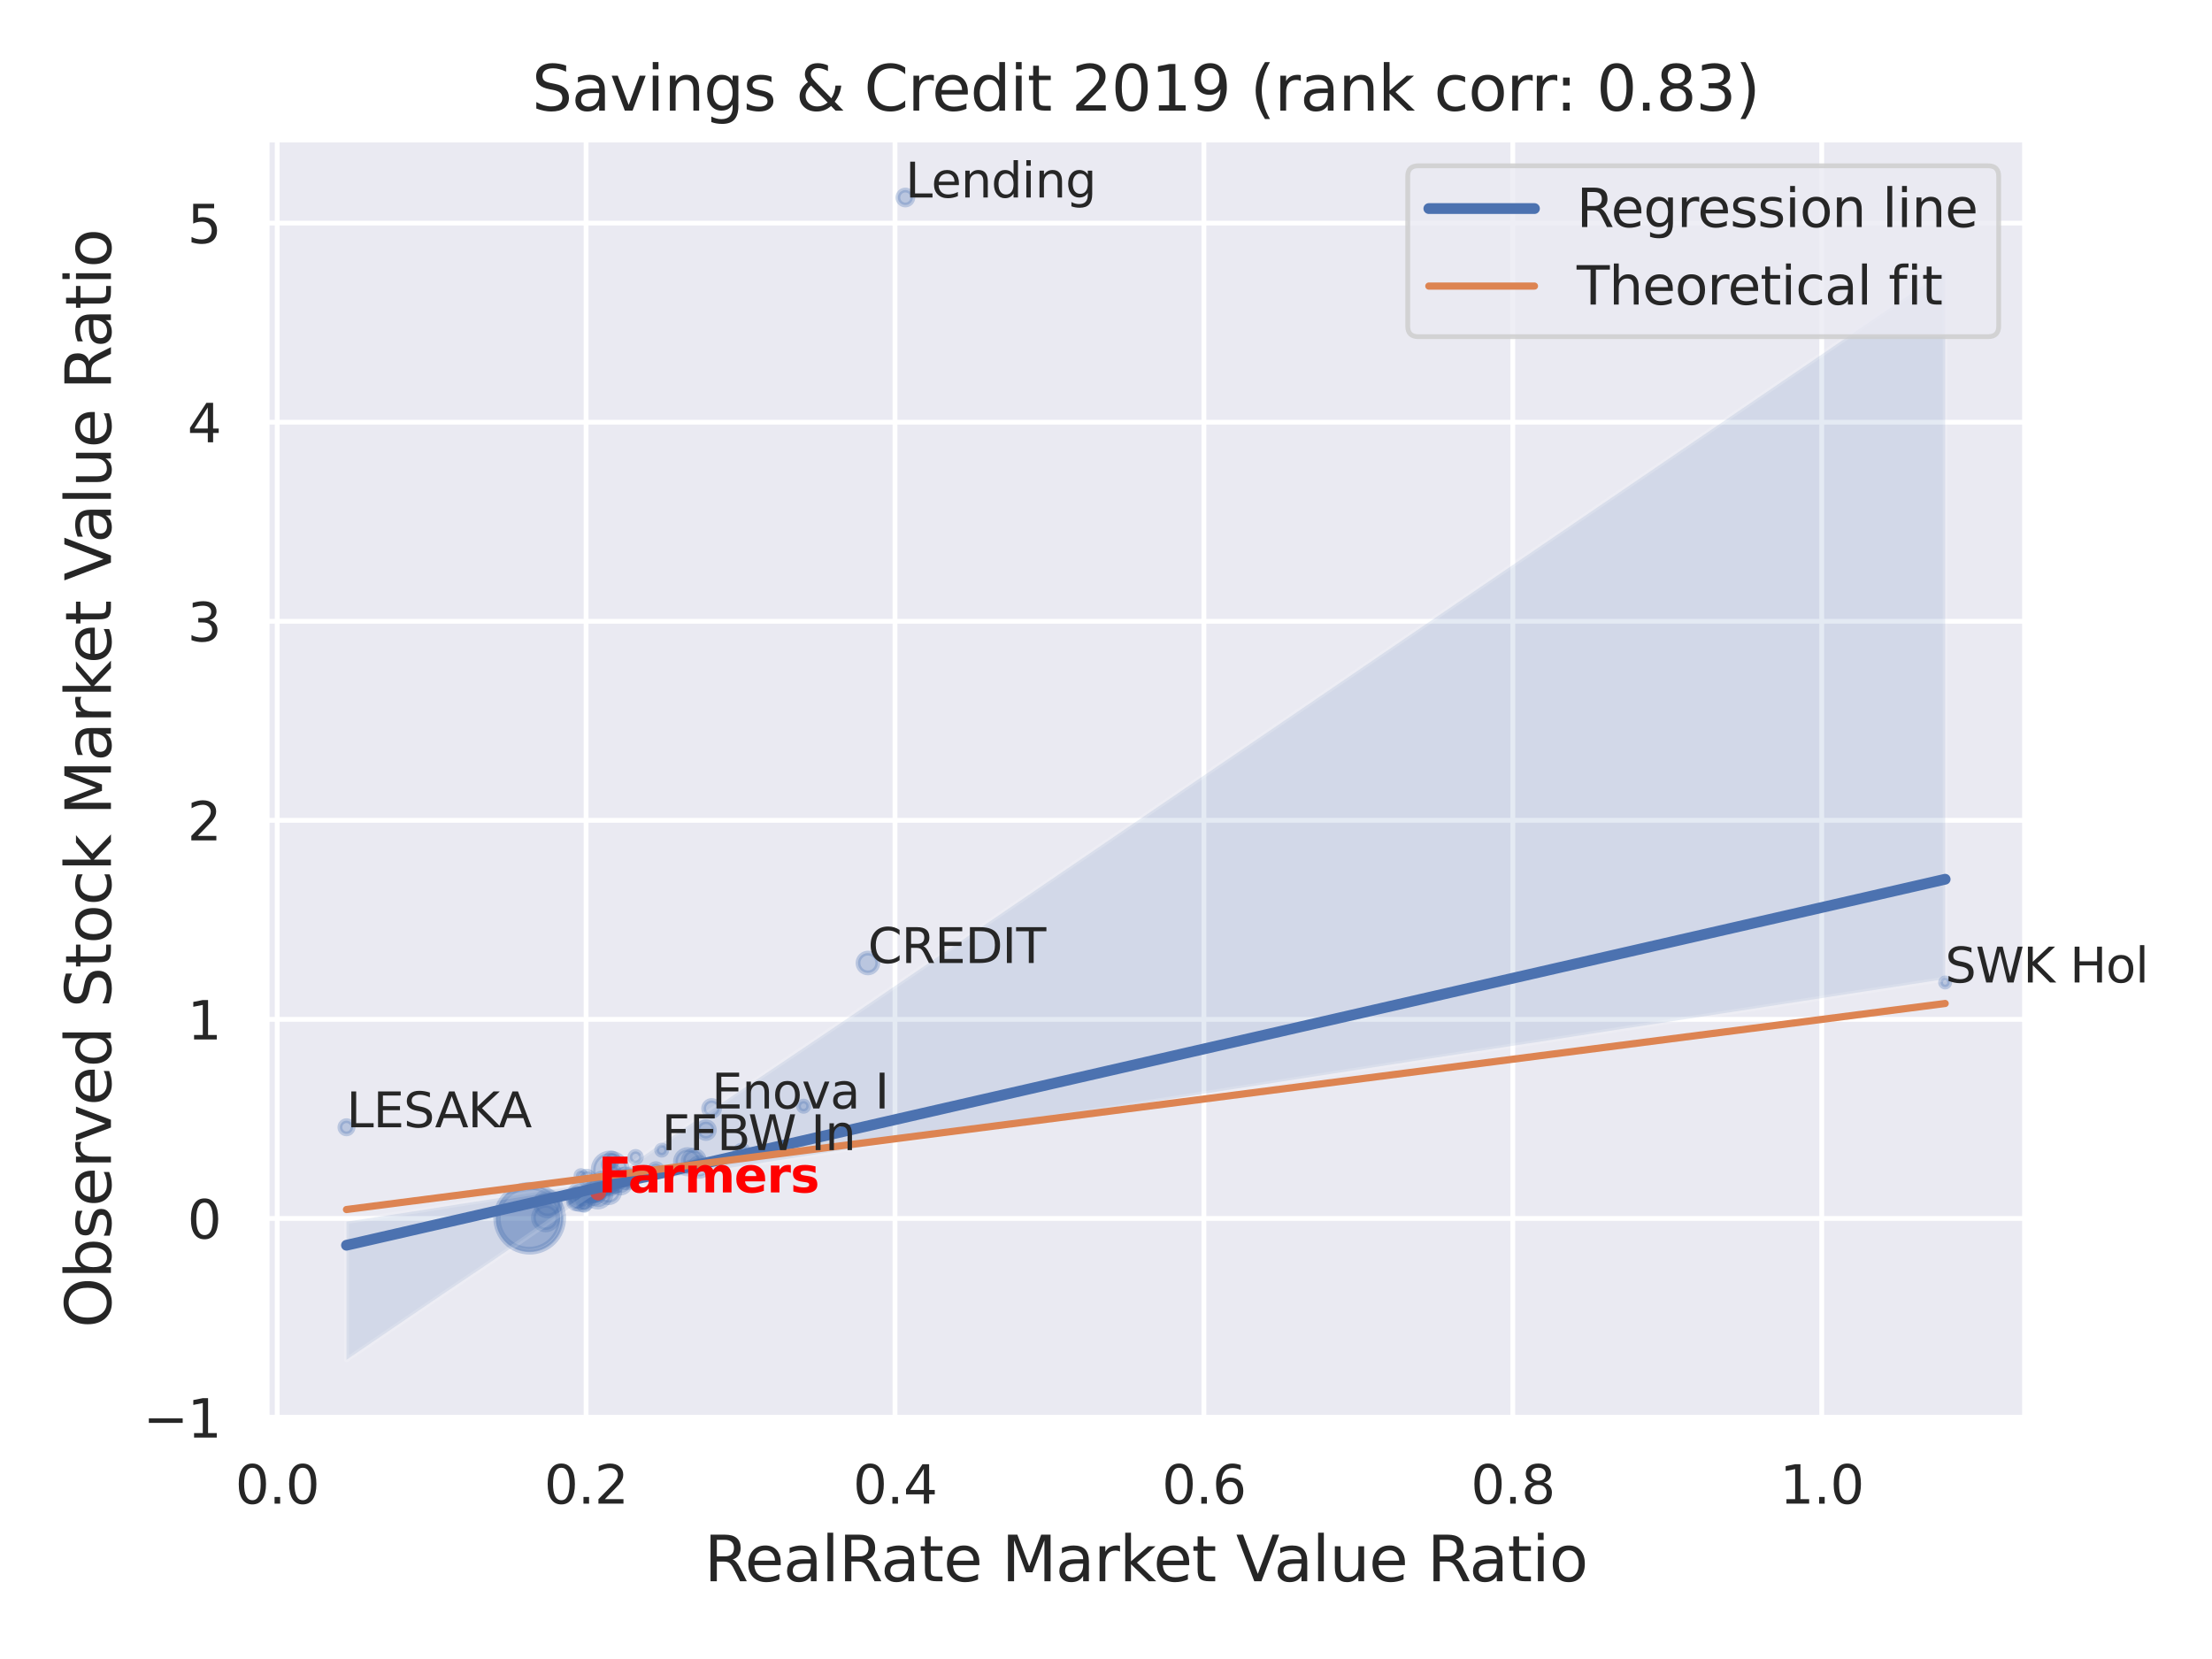 <?xml version="1.0" encoding="utf-8" standalone="no"?>
<!DOCTYPE svg PUBLIC "-//W3C//DTD SVG 1.1//EN"
  "http://www.w3.org/Graphics/SVG/1.1/DTD/svg11.dtd">
<svg xmlns:xlink="http://www.w3.org/1999/xlink" width="460.8pt" height="345.6pt" viewBox="0 0 460.8 345.6" xmlns="http://www.w3.org/2000/svg" version="1.1">
 <defs>
  <style type="text/css">*{stroke-linejoin: round; stroke-linecap: butt}</style>
 </defs>
 <g id="figure_1">
  <g id="patch_1">
   <path d="M 0 345.6 
L 460.8 345.6 
L 460.8 0 
L 0 0 
z
" style="fill: #ffffff"/>
  </g>
  <g id="axes_1">
   <g id="patch_2">
    <path d="M 55.53 295.38 
L 421.863 295.38 
L 421.863 29.04 
L 55.53 29.04 
z
" style="fill: #eaeaf2"/>
   </g>
   <g id="matplotlib.axis_1">
    <g id="xtick_1">
     <g id="line2d_1">
      <path d="M 57.742 295.38 
L 57.742 29.04 
" clip-path="url(#pea36f7f5a7)" style="fill: none; stroke: #ffffff; stroke-linecap: round"/>
     </g>
     <g id="text_1">
      <!-- 0.0 -->
      <g style="fill: #262626" transform="translate(48.995 313.238) scale(0.11 -0.11)">
       <defs>
        <path id="DejaVuSans-30" d="M 2034 4250 
Q 1547 4250 1301 3770 
Q 1056 3291 1056 2328 
Q 1056 1369 1301 889 
Q 1547 409 2034 409 
Q 2525 409 2770 889 
Q 3016 1369 3016 2328 
Q 3016 3291 2770 3770 
Q 2525 4250 2034 4250 
z
M 2034 4750 
Q 2819 4750 3233 4129 
Q 3647 3509 3647 2328 
Q 3647 1150 3233 529 
Q 2819 -91 2034 -91 
Q 1250 -91 836 529 
Q 422 1150 422 2328 
Q 422 3509 836 4129 
Q 1250 4750 2034 4750 
z
" transform="scale(0.016)"/>
        <path id="DejaVuSans-2e" d="M 684 794 
L 1344 794 
L 1344 0 
L 684 0 
L 684 794 
z
" transform="scale(0.016)"/>
       </defs>
       <use xlink:href="#DejaVuSans-30"/>
       <use xlink:href="#DejaVuSans-2e" x="63.623"/>
       <use xlink:href="#DejaVuSans-30" x="95.41"/>
      </g>
     </g>
    </g>
    <g id="xtick_2">
     <g id="line2d_2">
      <path d="M 122.093 295.38 
L 122.093 29.04 
" clip-path="url(#pea36f7f5a7)" style="fill: none; stroke: #ffffff; stroke-linecap: round"/>
     </g>
     <g id="text_2">
      <!-- 0.2 -->
      <g style="fill: #262626" transform="translate(113.346 313.238) scale(0.11 -0.11)">
       <defs>
        <path id="DejaVuSans-32" d="M 1228 531 
L 3431 531 
L 3431 0 
L 469 0 
L 469 531 
Q 828 903 1448 1529 
Q 2069 2156 2228 2338 
Q 2531 2678 2651 2914 
Q 2772 3150 2772 3378 
Q 2772 3750 2511 3984 
Q 2250 4219 1831 4219 
Q 1534 4219 1204 4116 
Q 875 4013 500 3803 
L 500 4441 
Q 881 4594 1212 4672 
Q 1544 4750 1819 4750 
Q 2544 4750 2975 4387 
Q 3406 4025 3406 3419 
Q 3406 3131 3298 2873 
Q 3191 2616 2906 2266 
Q 2828 2175 2409 1742 
Q 1991 1309 1228 531 
z
" transform="scale(0.016)"/>
       </defs>
       <use xlink:href="#DejaVuSans-30"/>
       <use xlink:href="#DejaVuSans-2e" x="63.623"/>
       <use xlink:href="#DejaVuSans-32" x="95.41"/>
      </g>
     </g>
    </g>
    <g id="xtick_3">
     <g id="line2d_3">
      <path d="M 186.445 295.38 
L 186.445 29.04 
" clip-path="url(#pea36f7f5a7)" style="fill: none; stroke: #ffffff; stroke-linecap: round"/>
     </g>
     <g id="text_3">
      <!-- 0.4 -->
      <g style="fill: #262626" transform="translate(177.698 313.238) scale(0.11 -0.11)">
       <defs>
        <path id="DejaVuSans-34" d="M 2419 4116 
L 825 1625 
L 2419 1625 
L 2419 4116 
z
M 2253 4666 
L 3047 4666 
L 3047 1625 
L 3713 1625 
L 3713 1100 
L 3047 1100 
L 3047 0 
L 2419 0 
L 2419 1100 
L 313 1100 
L 313 1709 
L 2253 4666 
z
" transform="scale(0.016)"/>
       </defs>
       <use xlink:href="#DejaVuSans-30"/>
       <use xlink:href="#DejaVuSans-2e" x="63.623"/>
       <use xlink:href="#DejaVuSans-34" x="95.41"/>
      </g>
     </g>
    </g>
    <g id="xtick_4">
     <g id="line2d_4">
      <path d="M 250.796 295.38 
L 250.796 29.04 
" clip-path="url(#pea36f7f5a7)" style="fill: none; stroke: #ffffff; stroke-linecap: round"/>
     </g>
     <g id="text_4">
      <!-- 0.6 -->
      <g style="fill: #262626" transform="translate(242.049 313.238) scale(0.11 -0.11)">
       <defs>
        <path id="DejaVuSans-36" d="M 2113 2584 
Q 1688 2584 1439 2293 
Q 1191 2003 1191 1497 
Q 1191 994 1439 701 
Q 1688 409 2113 409 
Q 2538 409 2786 701 
Q 3034 994 3034 1497 
Q 3034 2003 2786 2293 
Q 2538 2584 2113 2584 
z
M 3366 4563 
L 3366 3988 
Q 3128 4100 2886 4159 
Q 2644 4219 2406 4219 
Q 1781 4219 1451 3797 
Q 1122 3375 1075 2522 
Q 1259 2794 1537 2939 
Q 1816 3084 2150 3084 
Q 2853 3084 3261 2657 
Q 3669 2231 3669 1497 
Q 3669 778 3244 343 
Q 2819 -91 2113 -91 
Q 1303 -91 875 529 
Q 447 1150 447 2328 
Q 447 3434 972 4092 
Q 1497 4750 2381 4750 
Q 2619 4750 2861 4703 
Q 3103 4656 3366 4563 
z
" transform="scale(0.016)"/>
       </defs>
       <use xlink:href="#DejaVuSans-30"/>
       <use xlink:href="#DejaVuSans-2e" x="63.623"/>
       <use xlink:href="#DejaVuSans-36" x="95.41"/>
      </g>
     </g>
    </g>
    <g id="xtick_5">
     <g id="line2d_5">
      <path d="M 315.147 295.38 
L 315.147 29.04 
" clip-path="url(#pea36f7f5a7)" style="fill: none; stroke: #ffffff; stroke-linecap: round"/>
     </g>
     <g id="text_5">
      <!-- 0.8 -->
      <g style="fill: #262626" transform="translate(306.401 313.238) scale(0.11 -0.11)">
       <defs>
        <path id="DejaVuSans-38" d="M 2034 2216 
Q 1584 2216 1326 1975 
Q 1069 1734 1069 1313 
Q 1069 891 1326 650 
Q 1584 409 2034 409 
Q 2484 409 2743 651 
Q 3003 894 3003 1313 
Q 3003 1734 2745 1975 
Q 2488 2216 2034 2216 
z
M 1403 2484 
Q 997 2584 770 2862 
Q 544 3141 544 3541 
Q 544 4100 942 4425 
Q 1341 4750 2034 4750 
Q 2731 4750 3128 4425 
Q 3525 4100 3525 3541 
Q 3525 3141 3298 2862 
Q 3072 2584 2669 2484 
Q 3125 2378 3379 2068 
Q 3634 1759 3634 1313 
Q 3634 634 3220 271 
Q 2806 -91 2034 -91 
Q 1263 -91 848 271 
Q 434 634 434 1313 
Q 434 1759 690 2068 
Q 947 2378 1403 2484 
z
M 1172 3481 
Q 1172 3119 1398 2916 
Q 1625 2713 2034 2713 
Q 2441 2713 2670 2916 
Q 2900 3119 2900 3481 
Q 2900 3844 2670 4047 
Q 2441 4250 2034 4250 
Q 1625 4250 1398 4047 
Q 1172 3844 1172 3481 
z
" transform="scale(0.016)"/>
       </defs>
       <use xlink:href="#DejaVuSans-30"/>
       <use xlink:href="#DejaVuSans-2e" x="63.623"/>
       <use xlink:href="#DejaVuSans-38" x="95.41"/>
      </g>
     </g>
    </g>
    <g id="xtick_6">
     <g id="line2d_6">
      <path d="M 379.499 295.38 
L 379.499 29.04 
" clip-path="url(#pea36f7f5a7)" style="fill: none; stroke: #ffffff; stroke-linecap: round"/>
     </g>
     <g id="text_6">
      <!-- 1.0 -->
      <g style="fill: #262626" transform="translate(370.752 313.238) scale(0.11 -0.11)">
       <defs>
        <path id="DejaVuSans-31" d="M 794 531 
L 1825 531 
L 1825 4091 
L 703 3866 
L 703 4441 
L 1819 4666 
L 2450 4666 
L 2450 531 
L 3481 531 
L 3481 0 
L 794 0 
L 794 531 
z
" transform="scale(0.016)"/>
       </defs>
       <use xlink:href="#DejaVuSans-31"/>
       <use xlink:href="#DejaVuSans-2e" x="63.623"/>
       <use xlink:href="#DejaVuSans-30" x="95.41"/>
      </g>
     </g>
    </g>
    <g id="text_7">
     <!-- RealRate Market Value Ratio -->
     <g style="fill: #262626" transform="translate(146.71 329.404) scale(0.13 -0.13)">
      <defs>
       <path id="DejaVuSans-52" d="M 2841 2188 
Q 3044 2119 3236 1894 
Q 3428 1669 3622 1275 
L 4263 0 
L 3584 0 
L 2988 1197 
Q 2756 1666 2539 1819 
Q 2322 1972 1947 1972 
L 1259 1972 
L 1259 0 
L 628 0 
L 628 4666 
L 2053 4666 
Q 2853 4666 3247 4331 
Q 3641 3997 3641 3322 
Q 3641 2881 3436 2590 
Q 3231 2300 2841 2188 
z
M 1259 4147 
L 1259 2491 
L 2053 2491 
Q 2509 2491 2742 2702 
Q 2975 2913 2975 3322 
Q 2975 3731 2742 3939 
Q 2509 4147 2053 4147 
L 1259 4147 
z
" transform="scale(0.016)"/>
       <path id="DejaVuSans-65" d="M 3597 1894 
L 3597 1613 
L 953 1613 
Q 991 1019 1311 708 
Q 1631 397 2203 397 
Q 2534 397 2845 478 
Q 3156 559 3463 722 
L 3463 178 
Q 3153 47 2828 -22 
Q 2503 -91 2169 -91 
Q 1331 -91 842 396 
Q 353 884 353 1716 
Q 353 2575 817 3079 
Q 1281 3584 2069 3584 
Q 2775 3584 3186 3129 
Q 3597 2675 3597 1894 
z
M 3022 2063 
Q 3016 2534 2758 2815 
Q 2500 3097 2075 3097 
Q 1594 3097 1305 2825 
Q 1016 2553 972 2059 
L 3022 2063 
z
" transform="scale(0.016)"/>
       <path id="DejaVuSans-61" d="M 2194 1759 
Q 1497 1759 1228 1600 
Q 959 1441 959 1056 
Q 959 750 1161 570 
Q 1363 391 1709 391 
Q 2188 391 2477 730 
Q 2766 1069 2766 1631 
L 2766 1759 
L 2194 1759 
z
M 3341 1997 
L 3341 0 
L 2766 0 
L 2766 531 
Q 2569 213 2275 61 
Q 1981 -91 1556 -91 
Q 1019 -91 701 211 
Q 384 513 384 1019 
Q 384 1609 779 1909 
Q 1175 2209 1959 2209 
L 2766 2209 
L 2766 2266 
Q 2766 2663 2505 2880 
Q 2244 3097 1772 3097 
Q 1472 3097 1187 3025 
Q 903 2953 641 2809 
L 641 3341 
Q 956 3463 1253 3523 
Q 1550 3584 1831 3584 
Q 2591 3584 2966 3190 
Q 3341 2797 3341 1997 
z
" transform="scale(0.016)"/>
       <path id="DejaVuSans-6c" d="M 603 4863 
L 1178 4863 
L 1178 0 
L 603 0 
L 603 4863 
z
" transform="scale(0.016)"/>
       <path id="DejaVuSans-74" d="M 1172 4494 
L 1172 3500 
L 2356 3500 
L 2356 3053 
L 1172 3053 
L 1172 1153 
Q 1172 725 1289 603 
Q 1406 481 1766 481 
L 2356 481 
L 2356 0 
L 1766 0 
Q 1100 0 847 248 
Q 594 497 594 1153 
L 594 3053 
L 172 3053 
L 172 3500 
L 594 3500 
L 594 4494 
L 1172 4494 
z
" transform="scale(0.016)"/>
       <path id="DejaVuSans-20" transform="scale(0.016)"/>
       <path id="DejaVuSans-4d" d="M 628 4666 
L 1569 4666 
L 2759 1491 
L 3956 4666 
L 4897 4666 
L 4897 0 
L 4281 0 
L 4281 4097 
L 3078 897 
L 2444 897 
L 1241 4097 
L 1241 0 
L 628 0 
L 628 4666 
z
" transform="scale(0.016)"/>
       <path id="DejaVuSans-72" d="M 2631 2963 
Q 2534 3019 2420 3045 
Q 2306 3072 2169 3072 
Q 1681 3072 1420 2755 
Q 1159 2438 1159 1844 
L 1159 0 
L 581 0 
L 581 3500 
L 1159 3500 
L 1159 2956 
Q 1341 3275 1631 3429 
Q 1922 3584 2338 3584 
Q 2397 3584 2469 3576 
Q 2541 3569 2628 3553 
L 2631 2963 
z
" transform="scale(0.016)"/>
       <path id="DejaVuSans-6b" d="M 581 4863 
L 1159 4863 
L 1159 1991 
L 2875 3500 
L 3609 3500 
L 1753 1863 
L 3688 0 
L 2938 0 
L 1159 1709 
L 1159 0 
L 581 0 
L 581 4863 
z
" transform="scale(0.016)"/>
       <path id="DejaVuSans-56" d="M 1831 0 
L 50 4666 
L 709 4666 
L 2188 738 
L 3669 4666 
L 4325 4666 
L 2547 0 
L 1831 0 
z
" transform="scale(0.016)"/>
       <path id="DejaVuSans-75" d="M 544 1381 
L 544 3500 
L 1119 3500 
L 1119 1403 
Q 1119 906 1312 657 
Q 1506 409 1894 409 
Q 2359 409 2629 706 
Q 2900 1003 2900 1516 
L 2900 3500 
L 3475 3500 
L 3475 0 
L 2900 0 
L 2900 538 
Q 2691 219 2414 64 
Q 2138 -91 1772 -91 
Q 1169 -91 856 284 
Q 544 659 544 1381 
z
M 1991 3584 
L 1991 3584 
z
" transform="scale(0.016)"/>
       <path id="DejaVuSans-69" d="M 603 3500 
L 1178 3500 
L 1178 0 
L 603 0 
L 603 3500 
z
M 603 4863 
L 1178 4863 
L 1178 4134 
L 603 4134 
L 603 4863 
z
" transform="scale(0.016)"/>
       <path id="DejaVuSans-6f" d="M 1959 3097 
Q 1497 3097 1228 2736 
Q 959 2375 959 1747 
Q 959 1119 1226 758 
Q 1494 397 1959 397 
Q 2419 397 2687 759 
Q 2956 1122 2956 1747 
Q 2956 2369 2687 2733 
Q 2419 3097 1959 3097 
z
M 1959 3584 
Q 2709 3584 3137 3096 
Q 3566 2609 3566 1747 
Q 3566 888 3137 398 
Q 2709 -91 1959 -91 
Q 1206 -91 779 398 
Q 353 888 353 1747 
Q 353 2609 779 3096 
Q 1206 3584 1959 3584 
z
" transform="scale(0.016)"/>
      </defs>
      <use xlink:href="#DejaVuSans-52"/>
      <use xlink:href="#DejaVuSans-65" x="64.982"/>
      <use xlink:href="#DejaVuSans-61" x="126.506"/>
      <use xlink:href="#DejaVuSans-6c" x="187.785"/>
      <use xlink:href="#DejaVuSans-52" x="215.568"/>
      <use xlink:href="#DejaVuSans-61" x="282.801"/>
      <use xlink:href="#DejaVuSans-74" x="344.08"/>
      <use xlink:href="#DejaVuSans-65" x="383.289"/>
      <use xlink:href="#DejaVuSans-20" x="444.812"/>
      <use xlink:href="#DejaVuSans-4d" x="476.6"/>
      <use xlink:href="#DejaVuSans-61" x="562.879"/>
      <use xlink:href="#DejaVuSans-72" x="624.158"/>
      <use xlink:href="#DejaVuSans-6b" x="665.271"/>
      <use xlink:href="#DejaVuSans-65" x="719.557"/>
      <use xlink:href="#DejaVuSans-74" x="781.08"/>
      <use xlink:href="#DejaVuSans-20" x="820.289"/>
      <use xlink:href="#DejaVuSans-56" x="852.076"/>
      <use xlink:href="#DejaVuSans-61" x="912.734"/>
      <use xlink:href="#DejaVuSans-6c" x="974.014"/>
      <use xlink:href="#DejaVuSans-75" x="1001.797"/>
      <use xlink:href="#DejaVuSans-65" x="1065.176"/>
      <use xlink:href="#DejaVuSans-20" x="1126.699"/>
      <use xlink:href="#DejaVuSans-52" x="1158.486"/>
      <use xlink:href="#DejaVuSans-61" x="1225.719"/>
      <use xlink:href="#DejaVuSans-74" x="1286.998"/>
      <use xlink:href="#DejaVuSans-69" x="1326.207"/>
      <use xlink:href="#DejaVuSans-6f" x="1353.99"/>
     </g>
    </g>
   </g>
   <g id="matplotlib.axis_2">
    <g id="ytick_1">
     <g id="line2d_7">
      <path d="M 55.53 295.297 
L 421.863 295.297 
" clip-path="url(#pea36f7f5a7)" style="fill: none; stroke: #ffffff; stroke-linecap: round"/>
     </g>
     <g id="text_8">
      <!-- −1 -->
      <g style="fill: #262626" transform="translate(29.814 299.476) scale(0.11 -0.11)">
       <defs>
        <path id="DejaVuSans-2212" d="M 678 2272 
L 4684 2272 
L 4684 1741 
L 678 1741 
L 678 2272 
z
" transform="scale(0.016)"/>
       </defs>
       <use xlink:href="#DejaVuSans-2212"/>
       <use xlink:href="#DejaVuSans-31" x="83.789"/>
      </g>
     </g>
    </g>
    <g id="ytick_2">
     <g id="line2d_8">
      <path d="M 55.53 253.828 
L 421.863 253.828 
" clip-path="url(#pea36f7f5a7)" style="fill: none; stroke: #ffffff; stroke-linecap: round"/>
     </g>
     <g id="text_9">
      <!-- 0 -->
      <g style="fill: #262626" transform="translate(39.031 258.007) scale(0.11 -0.11)">
       <use xlink:href="#DejaVuSans-30"/>
      </g>
     </g>
    </g>
    <g id="ytick_3">
     <g id="line2d_9">
      <path d="M 55.53 212.359 
L 421.863 212.359 
" clip-path="url(#pea36f7f5a7)" style="fill: none; stroke: #ffffff; stroke-linecap: round"/>
     </g>
     <g id="text_10">
      <!-- 1 -->
      <g style="fill: #262626" transform="translate(39.031 216.538) scale(0.11 -0.11)">
       <use xlink:href="#DejaVuSans-31"/>
      </g>
     </g>
    </g>
    <g id="ytick_4">
     <g id="line2d_10">
      <path d="M 55.53 170.89 
L 421.863 170.89 
" clip-path="url(#pea36f7f5a7)" style="fill: none; stroke: #ffffff; stroke-linecap: round"/>
     </g>
     <g id="text_11">
      <!-- 2 -->
      <g style="fill: #262626" transform="translate(39.031 175.069) scale(0.11 -0.11)">
       <use xlink:href="#DejaVuSans-32"/>
      </g>
     </g>
    </g>
    <g id="ytick_5">
     <g id="line2d_11">
      <path d="M 55.53 129.421 
L 421.863 129.421 
" clip-path="url(#pea36f7f5a7)" style="fill: none; stroke: #ffffff; stroke-linecap: round"/>
     </g>
     <g id="text_12">
      <!-- 3 -->
      <g style="fill: #262626" transform="translate(39.031 133.6) scale(0.11 -0.11)">
       <defs>
        <path id="DejaVuSans-33" d="M 2597 2516 
Q 3050 2419 3304 2112 
Q 3559 1806 3559 1356 
Q 3559 666 3084 287 
Q 2609 -91 1734 -91 
Q 1441 -91 1130 -33 
Q 819 25 488 141 
L 488 750 
Q 750 597 1062 519 
Q 1375 441 1716 441 
Q 2309 441 2620 675 
Q 2931 909 2931 1356 
Q 2931 1769 2642 2001 
Q 2353 2234 1838 2234 
L 1294 2234 
L 1294 2753 
L 1863 2753 
Q 2328 2753 2575 2939 
Q 2822 3125 2822 3475 
Q 2822 3834 2567 4026 
Q 2313 4219 1838 4219 
Q 1578 4219 1281 4162 
Q 984 4106 628 3988 
L 628 4550 
Q 988 4650 1302 4700 
Q 1616 4750 1894 4750 
Q 2613 4750 3031 4423 
Q 3450 4097 3450 3541 
Q 3450 3153 3228 2886 
Q 3006 2619 2597 2516 
z
" transform="scale(0.016)"/>
       </defs>
       <use xlink:href="#DejaVuSans-33"/>
      </g>
     </g>
    </g>
    <g id="ytick_6">
     <g id="line2d_12">
      <path d="M 55.53 87.951 
L 421.863 87.951 
" clip-path="url(#pea36f7f5a7)" style="fill: none; stroke: #ffffff; stroke-linecap: round"/>
     </g>
     <g id="text_13">
      <!-- 4 -->
      <g style="fill: #262626" transform="translate(39.031 92.131) scale(0.11 -0.11)">
       <use xlink:href="#DejaVuSans-34"/>
      </g>
     </g>
    </g>
    <g id="ytick_7">
     <g id="line2d_13">
      <path d="M 55.53 46.482 
L 421.863 46.482 
" clip-path="url(#pea36f7f5a7)" style="fill: none; stroke: #ffffff; stroke-linecap: round"/>
     </g>
     <g id="text_14">
      <!-- 5 -->
      <g style="fill: #262626" transform="translate(39.031 50.661) scale(0.11 -0.11)">
       <defs>
        <path id="DejaVuSans-35" d="M 691 4666 
L 3169 4666 
L 3169 4134 
L 1269 4134 
L 1269 2991 
Q 1406 3038 1543 3061 
Q 1681 3084 1819 3084 
Q 2600 3084 3056 2656 
Q 3513 2228 3513 1497 
Q 3513 744 3044 326 
Q 2575 -91 1722 -91 
Q 1428 -91 1123 -41 
Q 819 9 494 109 
L 494 744 
Q 775 591 1075 516 
Q 1375 441 1709 441 
Q 2250 441 2565 725 
Q 2881 1009 2881 1497 
Q 2881 1984 2565 2268 
Q 2250 2553 1709 2553 
Q 1456 2553 1204 2497 
Q 953 2441 691 2322 
L 691 4666 
z
" transform="scale(0.016)"/>
       </defs>
       <use xlink:href="#DejaVuSans-35"/>
      </g>
     </g>
    </g>
    <g id="text_15">
     <!-- Observed Stock Market Value Ratio -->
     <g style="fill: #262626" transform="translate(23.11 276.612) rotate(-90) scale(0.13 -0.13)">
      <defs>
       <path id="DejaVuSans-4f" d="M 2522 4238 
Q 1834 4238 1429 3725 
Q 1025 3213 1025 2328 
Q 1025 1447 1429 934 
Q 1834 422 2522 422 
Q 3209 422 3611 934 
Q 4013 1447 4013 2328 
Q 4013 3213 3611 3725 
Q 3209 4238 2522 4238 
z
M 2522 4750 
Q 3503 4750 4090 4092 
Q 4678 3434 4678 2328 
Q 4678 1225 4090 567 
Q 3503 -91 2522 -91 
Q 1538 -91 948 565 
Q 359 1222 359 2328 
Q 359 3434 948 4092 
Q 1538 4750 2522 4750 
z
" transform="scale(0.016)"/>
       <path id="DejaVuSans-62" d="M 3116 1747 
Q 3116 2381 2855 2742 
Q 2594 3103 2138 3103 
Q 1681 3103 1420 2742 
Q 1159 2381 1159 1747 
Q 1159 1113 1420 752 
Q 1681 391 2138 391 
Q 2594 391 2855 752 
Q 3116 1113 3116 1747 
z
M 1159 2969 
Q 1341 3281 1617 3432 
Q 1894 3584 2278 3584 
Q 2916 3584 3314 3078 
Q 3713 2572 3713 1747 
Q 3713 922 3314 415 
Q 2916 -91 2278 -91 
Q 1894 -91 1617 61 
Q 1341 213 1159 525 
L 1159 0 
L 581 0 
L 581 4863 
L 1159 4863 
L 1159 2969 
z
" transform="scale(0.016)"/>
       <path id="DejaVuSans-73" d="M 2834 3397 
L 2834 2853 
Q 2591 2978 2328 3040 
Q 2066 3103 1784 3103 
Q 1356 3103 1142 2972 
Q 928 2841 928 2578 
Q 928 2378 1081 2264 
Q 1234 2150 1697 2047 
L 1894 2003 
Q 2506 1872 2764 1633 
Q 3022 1394 3022 966 
Q 3022 478 2636 193 
Q 2250 -91 1575 -91 
Q 1294 -91 989 -36 
Q 684 19 347 128 
L 347 722 
Q 666 556 975 473 
Q 1284 391 1588 391 
Q 1994 391 2212 530 
Q 2431 669 2431 922 
Q 2431 1156 2273 1281 
Q 2116 1406 1581 1522 
L 1381 1569 
Q 847 1681 609 1914 
Q 372 2147 372 2553 
Q 372 3047 722 3315 
Q 1072 3584 1716 3584 
Q 2034 3584 2315 3537 
Q 2597 3491 2834 3397 
z
" transform="scale(0.016)"/>
       <path id="DejaVuSans-76" d="M 191 3500 
L 800 3500 
L 1894 563 
L 2988 3500 
L 3597 3500 
L 2284 0 
L 1503 0 
L 191 3500 
z
" transform="scale(0.016)"/>
       <path id="DejaVuSans-64" d="M 2906 2969 
L 2906 4863 
L 3481 4863 
L 3481 0 
L 2906 0 
L 2906 525 
Q 2725 213 2448 61 
Q 2172 -91 1784 -91 
Q 1150 -91 751 415 
Q 353 922 353 1747 
Q 353 2572 751 3078 
Q 1150 3584 1784 3584 
Q 2172 3584 2448 3432 
Q 2725 3281 2906 2969 
z
M 947 1747 
Q 947 1113 1208 752 
Q 1469 391 1925 391 
Q 2381 391 2643 752 
Q 2906 1113 2906 1747 
Q 2906 2381 2643 2742 
Q 2381 3103 1925 3103 
Q 1469 3103 1208 2742 
Q 947 2381 947 1747 
z
" transform="scale(0.016)"/>
       <path id="DejaVuSans-53" d="M 3425 4513 
L 3425 3897 
Q 3066 4069 2747 4153 
Q 2428 4238 2131 4238 
Q 1616 4238 1336 4038 
Q 1056 3838 1056 3469 
Q 1056 3159 1242 3001 
Q 1428 2844 1947 2747 
L 2328 2669 
Q 3034 2534 3370 2195 
Q 3706 1856 3706 1288 
Q 3706 609 3251 259 
Q 2797 -91 1919 -91 
Q 1588 -91 1214 -16 
Q 841 59 441 206 
L 441 856 
Q 825 641 1194 531 
Q 1563 422 1919 422 
Q 2459 422 2753 634 
Q 3047 847 3047 1241 
Q 3047 1584 2836 1778 
Q 2625 1972 2144 2069 
L 1759 2144 
Q 1053 2284 737 2584 
Q 422 2884 422 3419 
Q 422 4038 858 4394 
Q 1294 4750 2059 4750 
Q 2388 4750 2728 4690 
Q 3069 4631 3425 4513 
z
" transform="scale(0.016)"/>
       <path id="DejaVuSans-63" d="M 3122 3366 
L 3122 2828 
Q 2878 2963 2633 3030 
Q 2388 3097 2138 3097 
Q 1578 3097 1268 2742 
Q 959 2388 959 1747 
Q 959 1106 1268 751 
Q 1578 397 2138 397 
Q 2388 397 2633 464 
Q 2878 531 3122 666 
L 3122 134 
Q 2881 22 2623 -34 
Q 2366 -91 2075 -91 
Q 1284 -91 818 406 
Q 353 903 353 1747 
Q 353 2603 823 3093 
Q 1294 3584 2113 3584 
Q 2378 3584 2631 3529 
Q 2884 3475 3122 3366 
z
" transform="scale(0.016)"/>
      </defs>
      <use xlink:href="#DejaVuSans-4f"/>
      <use xlink:href="#DejaVuSans-62" x="78.711"/>
      <use xlink:href="#DejaVuSans-73" x="142.188"/>
      <use xlink:href="#DejaVuSans-65" x="194.287"/>
      <use xlink:href="#DejaVuSans-72" x="255.811"/>
      <use xlink:href="#DejaVuSans-76" x="296.924"/>
      <use xlink:href="#DejaVuSans-65" x="356.104"/>
      <use xlink:href="#DejaVuSans-64" x="417.627"/>
      <use xlink:href="#DejaVuSans-20" x="481.104"/>
      <use xlink:href="#DejaVuSans-53" x="512.891"/>
      <use xlink:href="#DejaVuSans-74" x="576.367"/>
      <use xlink:href="#DejaVuSans-6f" x="615.576"/>
      <use xlink:href="#DejaVuSans-63" x="676.758"/>
      <use xlink:href="#DejaVuSans-6b" x="731.738"/>
      <use xlink:href="#DejaVuSans-20" x="789.648"/>
      <use xlink:href="#DejaVuSans-4d" x="821.436"/>
      <use xlink:href="#DejaVuSans-61" x="907.715"/>
      <use xlink:href="#DejaVuSans-72" x="968.994"/>
      <use xlink:href="#DejaVuSans-6b" x="1010.107"/>
      <use xlink:href="#DejaVuSans-65" x="1064.393"/>
      <use xlink:href="#DejaVuSans-74" x="1125.916"/>
      <use xlink:href="#DejaVuSans-20" x="1165.125"/>
      <use xlink:href="#DejaVuSans-56" x="1196.912"/>
      <use xlink:href="#DejaVuSans-61" x="1257.57"/>
      <use xlink:href="#DejaVuSans-6c" x="1318.85"/>
      <use xlink:href="#DejaVuSans-75" x="1346.633"/>
      <use xlink:href="#DejaVuSans-65" x="1410.012"/>
      <use xlink:href="#DejaVuSans-20" x="1471.535"/>
      <use xlink:href="#DejaVuSans-52" x="1503.322"/>
      <use xlink:href="#DejaVuSans-61" x="1570.555"/>
      <use xlink:href="#DejaVuSans-74" x="1631.834"/>
      <use xlink:href="#DejaVuSans-69" x="1671.043"/>
      <use xlink:href="#DejaVuSans-6f" x="1698.826"/>
     </g>
    </g>
   </g>
   <g id="PathCollection_1">
    <path d="M 110.34 260.856 
C 112.215 260.856 114.014 260.111 115.34 258.785 
C 116.666 257.459 117.411 255.66 117.411 253.785 
C 117.411 251.91 116.666 250.111 115.34 248.785 
C 114.014 247.459 112.215 246.714 110.34 246.714 
C 108.464 246.714 106.666 247.459 105.34 248.785 
C 104.014 250.111 103.269 251.91 103.269 253.785 
C 103.269 255.66 104.014 257.459 105.34 258.785 
C 106.666 260.111 108.464 260.856 110.34 260.856 
z
" clip-path="url(#pea36f7f5a7)" style="fill: #4c72b0; fill-opacity: 0.3; stroke: #4c72b0; stroke-opacity: 0.3"/>
    <path d="M 127.615 245.927 
C 128.015 245.927 128.398 245.768 128.681 245.485 
C 128.963 245.202 129.122 244.819 129.122 244.419 
C 129.122 244.02 128.963 243.636 128.681 243.353 
C 128.398 243.071 128.015 242.912 127.615 242.912 
C 127.215 242.912 126.832 243.071 126.549 243.353 
C 126.266 243.636 126.107 244.02 126.107 244.419 
C 126.107 244.819 126.266 245.202 126.549 245.485 
C 126.832 245.768 127.215 245.927 127.615 245.927 
z
" clip-path="url(#pea36f7f5a7)" style="fill: #4c72b0; fill-opacity: 0.3; stroke: #4c72b0; stroke-opacity: 0.3"/>
    <path d="M 123.271 250.165 
C 123.683 250.165 124.079 250.001 124.371 249.71 
C 124.662 249.418 124.826 249.022 124.826 248.61 
C 124.826 248.197 124.662 247.801 124.371 247.51 
C 124.079 247.218 123.683 247.054 123.271 247.054 
C 122.858 247.054 122.462 247.218 122.171 247.51 
C 121.879 247.801 121.715 248.197 121.715 248.61 
C 121.715 249.022 121.879 249.418 122.171 249.71 
C 122.462 250.001 122.858 250.165 123.271 250.165 
z
" clip-path="url(#pea36f7f5a7)" style="fill: #4c72b0; fill-opacity: 0.3; stroke: #4c72b0; stroke-opacity: 0.3"/>
    <path d="M 113.669 256.209 
C 114.345 256.209 114.994 255.94 115.473 255.462 
C 115.951 254.984 116.22 254.335 116.22 253.658 
C 116.22 252.982 115.951 252.333 115.473 251.855 
C 114.994 251.377 114.345 251.108 113.669 251.108 
C 112.993 251.108 112.344 251.377 111.865 251.855 
C 111.387 252.333 111.118 252.982 111.118 253.658 
C 111.118 254.335 111.387 254.984 111.865 255.462 
C 112.344 255.94 112.993 256.209 113.669 256.209 
z
" clip-path="url(#pea36f7f5a7)" style="fill: #4c72b0; fill-opacity: 0.3; stroke: #4c72b0; stroke-opacity: 0.3"/>
    <path d="M 180.8 202.674 
C 181.347 202.674 181.872 202.457 182.259 202.07 
C 182.646 201.683 182.863 201.158 182.863 200.611 
C 182.863 200.064 182.646 199.54 182.259 199.153 
C 181.872 198.766 181.347 198.549 180.8 198.549 
C 180.253 198.549 179.729 198.766 179.342 199.153 
C 178.955 199.54 178.738 200.064 178.738 200.611 
C 178.738 201.158 178.955 201.683 179.342 202.07 
C 179.729 202.457 180.253 202.674 180.8 202.674 
z
" clip-path="url(#pea36f7f5a7)" style="fill: #4c72b0; fill-opacity: 0.3; stroke: #4c72b0; stroke-opacity: 0.3"/>
    <path d="M 123.852 250.059 
C 124.237 250.059 124.606 249.906 124.878 249.634 
C 125.15 249.363 125.303 248.994 125.303 248.609 
C 125.303 248.224 125.15 247.855 124.878 247.583 
C 124.606 247.311 124.237 247.159 123.852 247.159 
C 123.468 247.159 123.099 247.311 122.827 247.583 
C 122.555 247.855 122.402 248.224 122.402 248.609 
C 122.402 248.994 122.555 249.363 122.827 249.634 
C 123.099 249.906 123.468 250.059 123.852 250.059 
z
" clip-path="url(#pea36f7f5a7)" style="fill: #4c72b0; fill-opacity: 0.3; stroke: #4c72b0; stroke-opacity: 0.3"/>
    <path d="M 125.5 249.378 
C 125.845 249.378 126.176 249.241 126.42 248.997 
C 126.664 248.753 126.801 248.422 126.801 248.077 
C 126.801 247.732 126.664 247.401 126.42 247.157 
C 126.176 246.913 125.845 246.776 125.5 246.776 
C 125.155 246.776 124.824 246.913 124.58 247.157 
C 124.336 247.401 124.199 247.732 124.199 248.077 
C 124.199 248.422 124.336 248.753 124.58 248.997 
C 124.824 249.241 125.155 249.378 125.5 249.378 
z
" clip-path="url(#pea36f7f5a7)" style="fill: #4c72b0; fill-opacity: 0.3; stroke: #4c72b0; stroke-opacity: 0.3"/>
    <path d="M 167.398 231.509 
C 167.681 231.509 167.952 231.397 168.152 231.197 
C 168.352 230.997 168.464 230.726 168.464 230.443 
C 168.464 230.16 168.352 229.889 168.152 229.689 
C 167.952 229.489 167.681 229.377 167.398 229.377 
C 167.116 229.377 166.844 229.489 166.645 229.689 
C 166.445 229.889 166.332 230.16 166.332 230.443 
C 166.332 230.726 166.445 230.997 166.645 231.197 
C 166.844 231.397 167.116 231.509 167.398 231.509 
z
" clip-path="url(#pea36f7f5a7)" style="fill: #4c72b0; fill-opacity: 0.3; stroke: #4c72b0; stroke-opacity: 0.3"/>
    <path d="M 121.717 252.139 
C 122.027 252.139 122.323 252.016 122.542 251.798 
C 122.761 251.579 122.883 251.282 122.883 250.973 
C 122.883 250.664 122.761 250.367 122.542 250.149 
C 122.323 249.93 122.027 249.807 121.717 249.807 
C 121.408 249.807 121.111 249.93 120.893 250.149 
C 120.674 250.367 120.551 250.664 120.551 250.973 
C 120.551 251.282 120.674 251.579 120.893 251.798 
C 121.111 252.016 121.408 252.139 121.717 252.139 
z
" clip-path="url(#pea36f7f5a7)" style="fill: #4c72b0; fill-opacity: 0.3; stroke: #4c72b0; stroke-opacity: 0.3"/>
    <path d="M 110.242 260.235 
C 111.952 260.235 113.591 259.556 114.799 258.348 
C 116.008 257.139 116.687 255.5 116.687 253.791 
C 116.687 252.082 116.008 250.443 114.799 249.234 
C 113.591 248.026 111.952 247.347 110.242 247.347 
C 108.533 247.347 106.894 248.026 105.686 249.234 
C 104.477 250.443 103.798 252.082 103.798 253.791 
C 103.798 255.5 104.477 257.139 105.686 258.348 
C 106.894 259.556 108.533 260.235 110.242 260.235 
z
" clip-path="url(#pea36f7f5a7)" style="fill: #4c72b0; fill-opacity: 0.3; stroke: #4c72b0; stroke-opacity: 0.3"/>
    <path d="M 124.518 251.458 
C 125.249 251.458 125.95 251.167 126.467 250.651 
C 126.983 250.134 127.274 249.433 127.274 248.703 
C 127.274 247.972 126.983 247.271 126.467 246.754 
C 125.95 246.238 125.249 245.947 124.518 245.947 
C 123.788 245.947 123.087 246.238 122.57 246.754 
C 122.053 247.271 121.763 247.972 121.763 248.703 
C 121.763 249.433 122.053 250.134 122.57 250.651 
C 123.087 251.167 123.788 251.458 124.518 251.458 
z
" clip-path="url(#pea36f7f5a7)" style="fill: #4c72b0; fill-opacity: 0.3; stroke: #4c72b0; stroke-opacity: 0.3"/>
    <path d="M 124.052 248.19 
C 124.428 248.19 124.788 248.041 125.054 247.775 
C 125.32 247.509 125.469 247.149 125.469 246.773 
C 125.469 246.397 125.32 246.036 125.054 245.77 
C 124.788 245.504 124.428 245.355 124.052 245.355 
C 123.676 245.355 123.315 245.504 123.049 245.77 
C 122.784 246.036 122.634 246.397 122.634 246.773 
C 122.634 247.149 122.784 247.509 123.049 247.775 
C 123.315 248.041 123.676 248.19 124.052 248.19 
z
" clip-path="url(#pea36f7f5a7)" style="fill: #4c72b0; fill-opacity: 0.3; stroke: #4c72b0; stroke-opacity: 0.3"/>
    <path d="M 72.181 236.209 
C 72.547 236.209 72.897 236.064 73.155 235.805 
C 73.413 235.547 73.558 235.197 73.558 234.832 
C 73.558 234.467 73.413 234.116 73.155 233.858 
C 72.897 233.6 72.547 233.455 72.181 233.455 
C 71.816 233.455 71.466 233.6 71.208 233.858 
C 70.95 234.116 70.805 234.467 70.805 234.832 
C 70.805 235.197 70.95 235.547 71.208 235.805 
C 71.466 236.064 71.816 236.209 72.181 236.209 
z
" clip-path="url(#pea36f7f5a7)" style="fill: #4c72b0; fill-opacity: 0.3; stroke: #4c72b0; stroke-opacity: 0.3"/>
    <path d="M 130.042 247.363 
C 130.551 247.363 131.04 247.161 131.401 246.8 
C 131.761 246.44 131.964 245.951 131.964 245.441 
C 131.964 244.931 131.761 244.442 131.401 244.082 
C 131.04 243.721 130.551 243.519 130.042 243.519 
C 129.532 243.519 129.043 243.721 128.682 244.082 
C 128.322 244.442 128.119 244.931 128.119 245.441 
C 128.119 245.951 128.322 246.44 128.682 246.8 
C 129.043 247.161 129.532 247.363 130.042 247.363 
z
" clip-path="url(#pea36f7f5a7)" style="fill: #4c72b0; fill-opacity: 0.3; stroke: #4c72b0; stroke-opacity: 0.3"/>
    <path d="M 125.549 248.475 
C 126.099 248.475 126.627 248.256 127.016 247.867 
C 127.405 247.478 127.623 246.951 127.623 246.4 
C 127.623 245.85 127.405 245.323 127.016 244.934 
C 126.627 244.545 126.099 244.326 125.549 244.326 
C 124.999 244.326 124.471 244.545 124.083 244.934 
C 123.694 245.323 123.475 245.85 123.475 246.4 
C 123.475 246.951 123.694 247.478 124.083 247.867 
C 124.471 248.256 124.999 248.475 125.549 248.475 
z
" clip-path="url(#pea36f7f5a7)" style="fill: #4c72b0; fill-opacity: 0.3; stroke: #4c72b0; stroke-opacity: 0.3"/>
    <path d="M 127.459 242.862 
C 127.808 242.862 128.144 242.723 128.391 242.476 
C 128.638 242.229 128.777 241.894 128.777 241.544 
C 128.777 241.195 128.638 240.86 128.391 240.613 
C 128.144 240.366 127.808 240.227 127.459 240.227 
C 127.109 240.227 126.774 240.366 126.527 240.613 
C 126.28 240.86 126.141 241.195 126.141 241.544 
C 126.141 241.894 126.28 242.229 126.527 242.476 
C 126.774 242.723 127.109 242.862 127.459 242.862 
z
" clip-path="url(#pea36f7f5a7)" style="fill: #4c72b0; fill-opacity: 0.3; stroke: #4c72b0; stroke-opacity: 0.3"/>
    <path d="M 122.272 246.86 
C 122.653 246.86 123.02 246.708 123.29 246.439 
C 123.559 246.169 123.711 245.802 123.711 245.421 
C 123.711 245.039 123.559 244.673 123.29 244.403 
C 123.02 244.133 122.653 243.981 122.272 243.981 
C 121.89 243.981 121.524 244.133 121.254 244.403 
C 120.984 244.673 120.832 245.039 120.832 245.421 
C 120.832 245.802 120.984 246.169 121.254 246.439 
C 121.524 246.708 121.89 246.86 122.272 246.86 
z
" clip-path="url(#pea36f7f5a7)" style="fill: #4c72b0; fill-opacity: 0.3; stroke: #4c72b0; stroke-opacity: 0.3"/>
    <path d="M 145.693 245.061 
C 146.212 245.061 146.711 244.854 147.078 244.487 
C 147.446 244.119 147.652 243.621 147.652 243.101 
C 147.652 242.582 147.446 242.083 147.078 241.716 
C 146.711 241.348 146.212 241.142 145.693 241.142 
C 145.173 241.142 144.675 241.348 144.307 241.716 
C 143.94 242.083 143.733 242.582 143.733 243.101 
C 143.733 243.621 143.94 244.119 144.307 244.487 
C 144.675 244.854 145.173 245.061 145.693 245.061 
z
" clip-path="url(#pea36f7f5a7)" style="fill: #4c72b0; fill-opacity: 0.3; stroke: #4c72b0; stroke-opacity: 0.3"/>
    <path d="M 405.211 205.623 
C 405.464 205.623 405.707 205.522 405.886 205.343 
C 406.065 205.164 406.166 204.921 406.166 204.668 
C 406.166 204.415 406.065 204.172 405.886 203.993 
C 405.707 203.814 405.464 203.714 405.211 203.714 
C 404.958 203.714 404.715 203.814 404.536 203.993 
C 404.357 204.172 404.257 204.415 404.257 204.668 
C 404.257 204.921 404.357 205.164 404.536 205.343 
C 404.715 205.522 404.958 205.623 405.211 205.623 
z
" clip-path="url(#pea36f7f5a7)" style="fill: #4c72b0; fill-opacity: 0.3; stroke: #4c72b0; stroke-opacity: 0.3"/>
    <path d="M 126.802 250.546 
C 127.412 250.546 127.997 250.304 128.428 249.873 
C 128.86 249.441 129.102 248.856 129.102 248.247 
C 129.102 247.637 128.86 247.052 128.428 246.621 
C 127.997 246.19 127.412 245.947 126.802 245.947 
C 126.193 245.947 125.608 246.19 125.177 246.621 
C 124.745 247.052 124.503 247.637 124.503 248.247 
C 124.503 248.856 124.745 249.441 125.177 249.873 
C 125.608 250.304 126.193 250.546 126.802 250.546 
z
" clip-path="url(#pea36f7f5a7)" style="fill: #4c72b0; fill-opacity: 0.3; stroke: #4c72b0; stroke-opacity: 0.3"/>
    <path d="M 124.328 250.483 
C 124.711 250.483 125.078 250.331 125.349 250.061 
C 125.619 249.79 125.771 249.423 125.771 249.04 
C 125.771 248.657 125.619 248.29 125.349 248.02 
C 125.078 247.749 124.711 247.597 124.328 247.597 
C 123.946 247.597 123.578 247.749 123.308 248.02 
C 123.037 248.29 122.885 248.657 122.885 249.04 
C 122.885 249.423 123.037 249.79 123.308 250.061 
C 123.578 250.331 123.946 250.483 124.328 250.483 
z
" clip-path="url(#pea36f7f5a7)" style="fill: #4c72b0; fill-opacity: 0.3; stroke: #4c72b0; stroke-opacity: 0.3"/>
    <path d="M 123.05 250.285 
C 123.475 250.285 123.882 250.116 124.182 249.816 
C 124.482 249.516 124.65 249.109 124.65 248.685 
C 124.65 248.261 124.482 247.854 124.182 247.554 
C 123.882 247.254 123.475 247.085 123.05 247.085 
C 122.626 247.085 122.219 247.254 121.919 247.554 
C 121.619 247.854 121.451 248.261 121.451 248.685 
C 121.451 249.109 121.619 249.516 121.919 249.816 
C 122.219 250.116 122.626 250.285 123.05 250.285 
z
" clip-path="url(#pea36f7f5a7)" style="fill: #4c72b0; fill-opacity: 0.3; stroke: #4c72b0; stroke-opacity: 0.3"/>
    <path d="M 126.135 248.636 
C 126.539 248.636 126.927 248.476 127.212 248.19 
C 127.498 247.904 127.659 247.517 127.659 247.112 
C 127.659 246.708 127.498 246.321 127.212 246.035 
C 126.927 245.749 126.539 245.588 126.135 245.588 
C 125.731 245.588 125.343 245.749 125.057 246.035 
C 124.772 246.321 124.611 246.708 124.611 247.112 
C 124.611 247.517 124.772 247.904 125.057 248.19 
C 125.343 248.476 125.731 248.636 126.135 248.636 
z
" clip-path="url(#pea36f7f5a7)" style="fill: #4c72b0; fill-opacity: 0.3; stroke: #4c72b0; stroke-opacity: 0.3"/>
    <path d="M 125.402 248.317 
C 125.756 248.317 126.095 248.176 126.345 247.926 
C 126.596 247.676 126.736 247.336 126.736 246.983 
C 126.736 246.629 126.596 246.289 126.345 246.039 
C 126.095 245.789 125.756 245.648 125.402 245.648 
C 125.048 245.648 124.709 245.789 124.459 246.039 
C 124.208 246.289 124.068 246.629 124.068 246.983 
C 124.068 247.336 124.208 247.676 124.459 247.926 
C 124.709 248.176 125.048 248.317 125.402 248.317 
z
" clip-path="url(#pea36f7f5a7)" style="fill: #4c72b0; fill-opacity: 0.3; stroke: #4c72b0; stroke-opacity: 0.3"/>
    <path d="M 129.255 248.537 
C 129.829 248.537 130.379 248.309 130.784 247.904 
C 131.19 247.498 131.418 246.948 131.418 246.374 
C 131.418 245.801 131.19 245.251 130.784 244.845 
C 130.379 244.439 129.829 244.212 129.255 244.212 
C 128.682 244.212 128.131 244.439 127.726 244.845 
C 127.32 245.251 127.092 245.801 127.092 246.374 
C 127.092 246.948 127.32 247.498 127.726 247.904 
C 128.131 248.309 128.682 248.537 129.255 248.537 
z
" clip-path="url(#pea36f7f5a7)" style="fill: #4c72b0; fill-opacity: 0.3; stroke: #4c72b0; stroke-opacity: 0.3"/>
    <path d="M 120.085 251.856 
C 120.535 251.856 120.968 251.677 121.286 251.359 
C 121.605 251.04 121.784 250.608 121.784 250.157 
C 121.784 249.707 121.605 249.274 121.286 248.956 
C 120.968 248.637 120.535 248.458 120.085 248.458 
C 119.634 248.458 119.202 248.637 118.883 248.956 
C 118.565 249.274 118.386 249.707 118.386 250.157 
C 118.386 250.608 118.565 251.04 118.883 251.359 
C 119.202 251.677 119.634 251.856 120.085 251.856 
z
" clip-path="url(#pea36f7f5a7)" style="fill: #4c72b0; fill-opacity: 0.3; stroke: #4c72b0; stroke-opacity: 0.3"/>
    <path d="M 114.095 253.309 
C 114.781 253.309 115.44 253.036 115.926 252.551 
C 116.411 252.065 116.684 251.407 116.684 250.72 
C 116.684 250.033 116.411 249.375 115.926 248.889 
C 115.44 248.404 114.781 248.131 114.095 248.131 
C 113.408 248.131 112.749 248.404 112.264 248.889 
C 111.778 249.375 111.506 250.033 111.506 250.72 
C 111.506 251.407 111.778 252.065 112.264 252.551 
C 112.749 253.036 113.408 253.309 114.095 253.309 
z
" clip-path="url(#pea36f7f5a7)" style="fill: #4c72b0; fill-opacity: 0.3; stroke: #4c72b0; stroke-opacity: 0.3"/>
    <path d="M 134.512 245.857 
C 134.8 245.857 135.076 245.742 135.279 245.539 
C 135.483 245.335 135.597 245.059 135.597 244.772 
C 135.597 244.484 135.483 244.208 135.279 244.005 
C 135.076 243.801 134.8 243.687 134.512 243.687 
C 134.225 243.687 133.949 243.801 133.745 244.005 
C 133.542 244.208 133.427 244.484 133.427 244.772 
C 133.427 245.059 133.542 245.335 133.745 245.539 
C 133.949 245.742 134.225 245.857 134.512 245.857 
z
" clip-path="url(#pea36f7f5a7)" style="fill: #4c72b0; fill-opacity: 0.3; stroke: #4c72b0; stroke-opacity: 0.3"/>
    <path d="M 124.208 249.133 
C 124.603 249.133 124.981 248.976 125.26 248.697 
C 125.54 248.418 125.696 248.04 125.696 247.645 
C 125.696 247.25 125.54 246.871 125.26 246.592 
C 124.981 246.313 124.603 246.156 124.208 246.156 
C 123.813 246.156 123.435 246.313 123.155 246.592 
C 122.876 246.871 122.72 247.25 122.72 247.645 
C 122.72 248.04 122.876 248.418 123.155 248.697 
C 123.435 248.976 123.813 249.133 124.208 249.133 
z
" clip-path="url(#pea36f7f5a7)" style="fill: #4c72b0; fill-opacity: 0.3; stroke: #4c72b0; stroke-opacity: 0.3"/>
    <path d="M 119.864 250.07 
C 120.195 250.07 120.513 249.939 120.748 249.704 
C 120.982 249.47 121.114 249.152 121.114 248.82 
C 121.114 248.489 120.982 248.171 120.748 247.936 
C 120.513 247.702 120.195 247.57 119.864 247.57 
C 119.532 247.57 119.214 247.702 118.98 247.936 
C 118.745 248.171 118.613 248.489 118.613 248.82 
C 118.613 249.152 118.745 249.47 118.98 249.704 
C 119.214 249.939 119.532 250.07 119.864 250.07 
z
" clip-path="url(#pea36f7f5a7)" style="fill: #4c72b0; fill-opacity: 0.3; stroke: #4c72b0; stroke-opacity: 0.3"/>
    <path d="M 126.984 248.494 
C 127.314 248.494 127.63 248.363 127.863 248.13 
C 128.096 247.897 128.227 247.581 128.227 247.251 
C 128.227 246.921 128.096 246.605 127.863 246.372 
C 127.63 246.139 127.314 246.008 126.984 246.008 
C 126.654 246.008 126.338 246.139 126.105 246.372 
C 125.872 246.605 125.741 246.921 125.741 247.251 
C 125.741 247.581 125.872 247.897 126.105 248.13 
C 126.338 248.363 126.654 248.494 126.984 248.494 
z
" clip-path="url(#pea36f7f5a7)" style="fill: #4c72b0; fill-opacity: 0.3; stroke: #4c72b0; stroke-opacity: 0.3"/>
    <path d="M 121.79 251.426 
C 122.188 251.426 122.569 251.268 122.85 250.987 
C 123.132 250.705 123.29 250.324 123.29 249.926 
C 123.29 249.528 123.132 249.147 122.85 248.866 
C 122.569 248.584 122.188 248.426 121.79 248.426 
C 121.392 248.426 121.011 248.584 120.729 248.866 
C 120.448 249.147 120.29 249.528 120.29 249.926 
C 120.29 250.324 120.448 250.705 120.729 250.987 
C 121.011 251.268 121.392 251.426 121.79 251.426 
z
" clip-path="url(#pea36f7f5a7)" style="fill: #4c72b0; fill-opacity: 0.3; stroke: #4c72b0; stroke-opacity: 0.3"/>
    <path d="M 123.79 250.727 
C 124.198 250.727 124.59 250.565 124.879 250.276 
C 125.167 249.988 125.33 249.596 125.33 249.188 
C 125.33 248.779 125.167 248.387 124.879 248.099 
C 124.59 247.81 124.198 247.648 123.79 247.648 
C 123.381 247.648 122.99 247.81 122.701 248.099 
C 122.412 248.387 122.25 248.779 122.25 249.188 
C 122.25 249.596 122.412 249.988 122.701 250.276 
C 122.99 250.565 123.381 250.727 123.79 250.727 
z
" clip-path="url(#pea36f7f5a7)" style="fill: #4c72b0; fill-opacity: 0.3; stroke: #4c72b0; stroke-opacity: 0.3"/>
    <path d="M 120.493 250.823 
C 120.779 250.823 121.054 250.71 121.257 250.507 
C 121.459 250.304 121.573 250.03 121.573 249.743 
C 121.573 249.457 121.459 249.182 121.257 248.979 
C 121.054 248.777 120.779 248.663 120.493 248.663 
C 120.207 248.663 119.932 248.777 119.729 248.979 
C 119.527 249.182 119.413 249.457 119.413 249.743 
C 119.413 250.03 119.527 250.304 119.729 250.507 
C 119.932 250.71 120.207 250.823 120.493 250.823 
z
" clip-path="url(#pea36f7f5a7)" style="fill: #4c72b0; fill-opacity: 0.3; stroke: #4c72b0; stroke-opacity: 0.3"/>
    <path d="M 127.111 247.263 
C 128.05 247.263 128.951 246.89 129.615 246.225 
C 130.279 245.561 130.652 244.661 130.652 243.722 
C 130.652 242.782 130.279 241.882 129.615 241.218 
C 128.951 240.554 128.05 240.181 127.111 240.181 
C 126.172 240.181 125.271 240.554 124.607 241.218 
C 123.943 241.882 123.57 242.782 123.57 243.722 
C 123.57 244.661 123.943 245.561 124.607 246.225 
C 125.271 246.89 126.172 247.263 127.111 247.263 
z
" clip-path="url(#pea36f7f5a7)" style="fill: #4c72b0; fill-opacity: 0.3; stroke: #4c72b0; stroke-opacity: 0.3"/>
    <path d="M 120.277 251.167 
C 120.702 251.167 121.11 250.999 121.41 250.698 
C 121.711 250.398 121.879 249.99 121.879 249.565 
C 121.879 249.14 121.711 248.733 121.41 248.433 
C 121.11 248.132 120.702 247.963 120.277 247.963 
C 119.853 247.963 119.445 248.132 119.145 248.433 
C 118.844 248.733 118.675 249.14 118.675 249.565 
C 118.675 249.99 118.844 250.398 119.145 250.698 
C 119.445 250.999 119.853 251.167 120.277 251.167 
z
" clip-path="url(#pea36f7f5a7)" style="fill: #4c72b0; fill-opacity: 0.3; stroke: #4c72b0; stroke-opacity: 0.3"/>
    <path d="M 147.067 237.172 
C 147.532 237.172 147.979 236.987 148.308 236.658 
C 148.637 236.328 148.822 235.882 148.822 235.416 
C 148.822 234.951 148.637 234.504 148.308 234.175 
C 147.979 233.846 147.532 233.661 147.067 233.661 
C 146.601 233.661 146.155 233.846 145.825 234.175 
C 145.496 234.504 145.311 234.951 145.311 235.416 
C 145.311 235.882 145.496 236.328 145.825 236.658 
C 146.155 236.987 146.601 237.172 147.067 237.172 
z
" clip-path="url(#pea36f7f5a7)" style="fill: #4c72b0; fill-opacity: 0.3; stroke: #4c72b0; stroke-opacity: 0.3"/>
    <path d="M 188.606 42.707 
C 189.02 42.707 189.417 42.542 189.709 42.25 
C 190.002 41.957 190.166 41.56 190.166 41.146 
C 190.166 40.733 190.002 40.336 189.709 40.043 
C 189.417 39.751 189.02 39.586 188.606 39.586 
C 188.192 39.586 187.795 39.751 187.503 40.043 
C 187.21 40.336 187.046 40.733 187.046 41.146 
C 187.046 41.56 187.21 41.957 187.503 42.25 
C 187.795 42.542 188.192 42.707 188.606 42.707 
z
" clip-path="url(#pea36f7f5a7)" style="fill: #4c72b0; fill-opacity: 0.3; stroke: #4c72b0; stroke-opacity: 0.3"/>
    <path d="M 124.699 249.642 
C 125.077 249.642 125.44 249.491 125.708 249.224 
C 125.976 248.956 126.126 248.593 126.126 248.214 
C 126.126 247.836 125.976 247.472 125.708 247.205 
C 125.44 246.937 125.077 246.786 124.699 246.786 
C 124.32 246.786 123.957 246.937 123.689 247.205 
C 123.421 247.472 123.271 247.836 123.271 248.214 
C 123.271 248.593 123.421 248.956 123.689 249.224 
C 123.957 249.491 124.32 249.642 124.699 249.642 
z
" clip-path="url(#pea36f7f5a7)" style="fill: #4c72b0; fill-opacity: 0.3; stroke: #4c72b0; stroke-opacity: 0.3"/>
    <path d="M 128.232 248.135 
C 128.658 248.135 129.066 247.966 129.368 247.664 
C 129.669 247.363 129.838 246.954 129.838 246.528 
C 129.838 246.102 129.669 245.694 129.368 245.392 
C 129.066 245.091 128.658 244.922 128.232 244.922 
C 127.806 244.922 127.397 245.091 127.096 245.392 
C 126.795 245.694 126.625 246.102 126.625 246.528 
C 126.625 246.954 126.795 247.363 127.096 247.664 
C 127.397 247.966 127.806 248.135 128.232 248.135 
z
" clip-path="url(#pea36f7f5a7)" style="fill: #4c72b0; fill-opacity: 0.3; stroke: #4c72b0; stroke-opacity: 0.3"/>
    <path d="M 125.553 248.887 
C 125.913 248.887 126.258 248.744 126.513 248.49 
C 126.767 248.235 126.91 247.89 126.91 247.53 
C 126.91 247.171 126.767 246.826 126.513 246.571 
C 126.258 246.317 125.913 246.174 125.553 246.174 
C 125.194 246.174 124.848 246.317 124.594 246.571 
C 124.34 246.826 124.197 247.171 124.197 247.53 
C 124.197 247.89 124.34 248.235 124.594 248.49 
C 124.848 248.744 125.194 248.887 125.553 248.887 
z
" clip-path="url(#pea36f7f5a7)" style="fill: #4c72b0; fill-opacity: 0.3; stroke: #4c72b0; stroke-opacity: 0.3"/>
    <path d="M 127.764 248.279 
C 128.266 248.279 128.747 248.079 129.102 247.724 
C 129.457 247.369 129.656 246.888 129.656 246.386 
C 129.656 245.884 129.457 245.402 129.102 245.047 
C 128.747 244.692 128.266 244.493 127.764 244.493 
C 127.262 244.493 126.78 244.692 126.425 245.047 
C 126.07 245.402 125.871 245.884 125.871 246.386 
C 125.871 246.888 126.07 247.369 126.425 247.724 
C 126.78 248.079 127.262 248.279 127.764 248.279 
z
" clip-path="url(#pea36f7f5a7)" style="fill: #4c72b0; fill-opacity: 0.3; stroke: #4c72b0; stroke-opacity: 0.3"/>
    <path d="M 125.198 248.494 
C 125.507 248.494 125.802 248.372 126.02 248.154 
C 126.238 247.936 126.361 247.64 126.361 247.331 
C 126.361 247.023 126.238 246.727 126.02 246.509 
C 125.802 246.291 125.507 246.169 125.198 246.169 
C 124.89 246.169 124.594 246.291 124.376 246.509 
C 124.158 246.727 124.036 247.023 124.036 247.331 
C 124.036 247.64 124.158 247.936 124.376 248.154 
C 124.594 248.372 124.89 248.494 125.198 248.494 
z
" clip-path="url(#pea36f7f5a7)" style="fill: #4c72b0; fill-opacity: 0.3; stroke: #4c72b0; stroke-opacity: 0.3"/>
    <path d="M 132.407 242.255 
C 132.725 242.255 133.029 242.129 133.254 241.904 
C 133.478 241.68 133.604 241.375 133.604 241.058 
C 133.604 240.74 133.478 240.436 133.254 240.211 
C 133.029 239.987 132.725 239.861 132.407 239.861 
C 132.09 239.861 131.785 239.987 131.561 240.211 
C 131.336 240.436 131.21 240.74 131.21 241.058 
C 131.21 241.375 131.336 241.68 131.561 241.904 
C 131.785 242.129 132.09 242.255 132.407 242.255 
z
" clip-path="url(#pea36f7f5a7)" style="fill: #4c72b0; fill-opacity: 0.3; stroke: #4c72b0; stroke-opacity: 0.3"/>
    <path d="M 121.148 252.036 
C 121.882 252.036 122.585 251.745 123.104 251.226 
C 123.623 250.707 123.914 250.003 123.914 249.27 
C 123.914 248.536 123.623 247.832 123.104 247.314 
C 122.585 246.795 121.882 246.503 121.148 246.503 
C 120.414 246.503 119.711 246.795 119.192 247.314 
C 118.673 247.832 118.382 248.536 118.382 249.27 
C 118.382 250.003 118.673 250.707 119.192 251.226 
C 119.711 251.745 120.414 252.036 121.148 252.036 
z
" clip-path="url(#pea36f7f5a7)" style="fill: #4c72b0; fill-opacity: 0.3; stroke: #4c72b0; stroke-opacity: 0.3"/>
    <path d="M 124.242 249.973 
C 124.584 249.973 124.912 249.838 125.153 249.596 
C 125.395 249.354 125.531 249.027 125.531 248.685 
C 125.531 248.343 125.395 248.016 125.153 247.774 
C 124.912 247.532 124.584 247.397 124.242 247.397 
C 123.901 247.397 123.573 247.532 123.331 247.774 
C 123.09 248.016 122.954 248.343 122.954 248.685 
C 122.954 249.027 123.09 249.354 123.331 249.596 
C 123.573 249.838 123.901 249.973 124.242 249.973 
z
" clip-path="url(#pea36f7f5a7)" style="fill: #4c72b0; fill-opacity: 0.3; stroke: #4c72b0; stroke-opacity: 0.3"/>
    <path d="M 154.531 241.476 
C 154.92 241.476 155.293 241.322 155.567 241.047 
C 155.842 240.772 155.997 240.399 155.997 240.011 
C 155.997 239.622 155.842 239.249 155.567 238.974 
C 155.293 238.699 154.92 238.545 154.531 238.545 
C 154.143 238.545 153.77 238.699 153.495 238.974 
C 153.22 239.249 153.066 239.622 153.066 240.011 
C 153.066 240.399 153.22 240.772 153.495 241.047 
C 153.77 241.322 154.143 241.476 154.531 241.476 
z
" clip-path="url(#pea36f7f5a7)" style="fill: #4c72b0; fill-opacity: 0.3; stroke: #4c72b0; stroke-opacity: 0.3"/>
    <path d="M 148.248 232.582 
C 148.69 232.582 149.114 232.407 149.427 232.094 
C 149.739 231.782 149.915 231.358 149.915 230.916 
C 149.915 230.474 149.739 230.05 149.427 229.738 
C 149.114 229.425 148.69 229.25 148.248 229.25 
C 147.806 229.25 147.383 229.425 147.07 229.738 
C 146.758 230.05 146.582 230.474 146.582 230.916 
C 146.582 231.358 146.758 231.782 147.07 232.094 
C 147.383 232.407 147.806 232.582 148.248 232.582 
z
" clip-path="url(#pea36f7f5a7)" style="fill: #4c72b0; fill-opacity: 0.3; stroke: #4c72b0; stroke-opacity: 0.3"/>
    <path d="M 125.958 248.093 
C 126.365 248.093 126.756 247.931 127.044 247.643 
C 127.332 247.355 127.494 246.965 127.494 246.557 
C 127.494 246.15 127.332 245.76 127.044 245.472 
C 126.756 245.184 126.365 245.022 125.958 245.022 
C 125.551 245.022 125.16 245.184 124.873 245.472 
C 124.585 245.76 124.423 246.15 124.423 246.557 
C 124.423 246.965 124.585 247.355 124.873 247.643 
C 125.16 247.931 125.551 248.093 125.958 248.093 
z
" clip-path="url(#pea36f7f5a7)" style="fill: #4c72b0; fill-opacity: 0.3; stroke: #4c72b0; stroke-opacity: 0.3"/>
    <path d="M 126.972 243.904 
C 127.32 243.904 127.654 243.765 127.901 243.519 
C 128.147 243.273 128.285 242.939 128.285 242.59 
C 128.285 242.242 128.147 241.908 127.901 241.662 
C 127.654 241.415 127.32 241.277 126.972 241.277 
C 126.624 241.277 126.29 241.415 126.043 241.662 
C 125.797 241.908 125.659 242.242 125.659 242.59 
C 125.659 242.939 125.797 243.273 126.043 243.519 
C 126.29 243.765 126.624 243.904 126.972 243.904 
z
" clip-path="url(#pea36f7f5a7)" style="fill: #4c72b0; fill-opacity: 0.3; stroke: #4c72b0; stroke-opacity: 0.3"/>
    <path d="M 124.573 249.5 
C 125.038 249.5 125.484 249.316 125.813 248.987 
C 126.142 248.658 126.327 248.212 126.327 247.746 
C 126.327 247.281 126.142 246.835 125.813 246.506 
C 125.484 246.177 125.038 245.992 124.573 245.992 
C 124.108 245.992 123.662 246.177 123.333 246.506 
C 123.004 246.835 122.819 247.281 122.819 247.746 
C 122.819 248.212 123.004 248.658 123.333 248.987 
C 123.662 249.316 124.108 249.5 124.573 249.5 
z
" clip-path="url(#pea36f7f5a7)" style="fill: #4c72b0; fill-opacity: 0.3; stroke: #4c72b0; stroke-opacity: 0.3"/>
    <path d="M 123.544 249.463 
C 123.886 249.463 124.214 249.327 124.456 249.085 
C 124.698 248.843 124.834 248.515 124.834 248.173 
C 124.834 247.83 124.698 247.502 124.456 247.26 
C 124.214 247.018 123.886 246.882 123.544 246.882 
C 123.202 246.882 122.874 247.018 122.632 247.26 
C 122.39 247.502 122.254 247.83 122.254 248.173 
C 122.254 248.515 122.39 248.843 122.632 249.085 
C 122.874 249.327 123.202 249.463 123.544 249.463 
z
" clip-path="url(#pea36f7f5a7)" style="fill: #4c72b0; fill-opacity: 0.3; stroke: #4c72b0; stroke-opacity: 0.3"/>
    <path d="M 127.107 248.761 
C 127.489 248.761 127.855 248.609 128.125 248.339 
C 128.395 248.069 128.547 247.703 128.547 247.321 
C 128.547 246.939 128.395 246.573 128.125 246.303 
C 127.855 246.033 127.489 245.882 127.107 245.882 
C 126.725 245.882 126.359 246.033 126.089 246.303 
C 125.819 246.573 125.667 246.939 125.667 247.321 
C 125.667 247.703 125.819 248.069 126.089 248.339 
C 126.359 248.609 126.725 248.761 127.107 248.761 
z
" clip-path="url(#pea36f7f5a7)" style="fill: #4c72b0; fill-opacity: 0.3; stroke: #4c72b0; stroke-opacity: 0.3"/>
    <path d="M 143.253 244.57 
C 143.929 244.57 144.578 244.301 145.056 243.823 
C 145.534 243.345 145.802 242.697 145.802 242.021 
C 145.802 241.344 145.534 240.696 145.056 240.218 
C 144.578 239.74 143.929 239.471 143.253 239.471 
C 142.577 239.471 141.928 239.74 141.45 240.218 
C 140.972 240.696 140.704 241.344 140.704 242.021 
C 140.704 242.697 140.972 243.345 141.45 243.823 
C 141.928 244.301 142.577 244.57 143.253 244.57 
z
" clip-path="url(#pea36f7f5a7)" style="fill: #4c72b0; fill-opacity: 0.3; stroke: #4c72b0; stroke-opacity: 0.3"/>
    <path d="M 130.51 247.468 
C 131.036 247.468 131.541 247.259 131.914 246.887 
C 132.286 246.515 132.495 246.01 132.495 245.483 
C 132.495 244.957 132.286 244.452 131.914 244.079 
C 131.541 243.707 131.036 243.498 130.51 243.498 
C 129.983 243.498 129.478 243.707 129.106 244.079 
C 128.734 244.452 128.525 244.957 128.525 245.483 
C 128.525 246.01 128.734 246.515 129.106 246.887 
C 129.478 247.259 129.983 247.468 130.51 247.468 
z
" clip-path="url(#pea36f7f5a7)" style="fill: #4c72b0; fill-opacity: 0.3; stroke: #4c72b0; stroke-opacity: 0.3"/>
    <path d="M 122.782 250.264 
C 123.241 250.264 123.682 250.081 124.008 249.756 
C 124.333 249.431 124.515 248.99 124.515 248.53 
C 124.515 248.07 124.333 247.629 124.008 247.304 
C 123.682 246.979 123.241 246.796 122.782 246.796 
C 122.322 246.796 121.881 246.979 121.555 247.304 
C 121.23 247.629 121.048 248.07 121.048 248.53 
C 121.048 248.99 121.23 249.431 121.555 249.756 
C 121.881 250.081 122.322 250.264 122.782 250.264 
z
" clip-path="url(#pea36f7f5a7)" style="fill: #4c72b0; fill-opacity: 0.3; stroke: #4c72b0; stroke-opacity: 0.3"/>
    <path d="M 124.599 249.57 
C 124.908 249.57 125.203 249.447 125.421 249.229 
C 125.639 249.011 125.762 248.715 125.762 248.407 
C 125.762 248.099 125.639 247.803 125.421 247.585 
C 125.203 247.367 124.908 247.245 124.599 247.245 
C 124.291 247.245 123.995 247.367 123.777 247.585 
C 123.559 247.803 123.437 248.099 123.437 248.407 
C 123.437 248.715 123.559 249.011 123.777 249.229 
C 123.995 249.447 124.291 249.57 124.599 249.57 
z
" clip-path="url(#pea36f7f5a7)" style="fill: #4c72b0; fill-opacity: 0.3; stroke: #4c72b0; stroke-opacity: 0.3"/>
    <path d="M 121.295 250.845 
C 121.56 250.845 121.814 250.739 122.001 250.552 
C 122.188 250.365 122.294 250.111 122.294 249.846 
C 122.294 249.581 122.188 249.327 122.001 249.14 
C 121.814 248.953 121.56 248.847 121.295 248.847 
C 121.03 248.847 120.776 248.953 120.589 249.14 
C 120.401 249.327 120.296 249.581 120.296 249.846 
C 120.296 250.111 120.401 250.365 120.589 250.552 
C 120.776 250.739 121.03 250.845 121.295 250.845 
z
" clip-path="url(#pea36f7f5a7)" style="fill: #4c72b0; fill-opacity: 0.3; stroke: #4c72b0; stroke-opacity: 0.3"/>
    <path d="M 143.776 244.051 
C 144.039 244.051 144.291 243.946 144.478 243.76 
C 144.664 243.574 144.768 243.321 144.768 243.058 
C 144.768 242.795 144.664 242.542 144.478 242.356 
C 144.291 242.17 144.039 242.065 143.776 242.065 
C 143.512 242.065 143.26 242.17 143.074 242.356 
C 142.888 242.542 142.783 242.795 142.783 243.058 
C 142.783 243.321 142.888 243.574 143.074 243.76 
C 143.26 243.946 143.512 244.051 143.776 244.051 
z
" clip-path="url(#pea36f7f5a7)" style="fill: #4c72b0; fill-opacity: 0.3; stroke: #4c72b0; stroke-opacity: 0.3"/>
    <path d="M 144.541 244.018 
C 145.127 244.018 145.689 243.785 146.104 243.371 
C 146.518 242.957 146.751 242.394 146.751 241.808 
C 146.751 241.222 146.518 240.66 146.104 240.246 
C 145.689 239.831 145.127 239.599 144.541 239.599 
C 143.955 239.599 143.393 239.831 142.978 240.246 
C 142.564 240.66 142.331 241.222 142.331 241.808 
C 142.331 242.394 142.564 242.957 142.978 243.371 
C 143.393 243.785 143.955 244.018 144.541 244.018 
z
" clip-path="url(#pea36f7f5a7)" style="fill: #4c72b0; fill-opacity: 0.3; stroke: #4c72b0; stroke-opacity: 0.3"/>
    <path d="M 136.647 245.189 
C 137.016 245.189 137.371 245.042 137.632 244.781 
C 137.893 244.52 138.04 244.165 138.04 243.796 
C 138.04 243.426 137.893 243.072 137.632 242.81 
C 137.371 242.549 137.016 242.402 136.647 242.402 
C 136.277 242.402 135.923 242.549 135.662 242.81 
C 135.4 243.072 135.253 243.426 135.253 243.796 
C 135.253 244.165 135.4 244.52 135.662 244.781 
C 135.923 245.042 136.277 245.189 136.647 245.189 
z
" clip-path="url(#pea36f7f5a7)" style="fill: #4c72b0; fill-opacity: 0.3; stroke: #4c72b0; stroke-opacity: 0.3"/>
    <path d="M 121.016 245.916 
C 121.29 245.916 121.552 245.808 121.745 245.614 
C 121.938 245.421 122.047 245.159 122.047 244.886 
C 122.047 244.613 121.938 244.35 121.745 244.157 
C 121.552 243.964 121.29 243.856 121.016 243.856 
C 120.743 243.856 120.481 243.964 120.288 244.157 
C 120.095 244.35 119.986 244.613 119.986 244.886 
C 119.986 245.159 120.095 245.421 120.288 245.614 
C 120.481 245.808 120.743 245.916 121.016 245.916 
z
" clip-path="url(#pea36f7f5a7)" style="fill: #4c72b0; fill-opacity: 0.3; stroke: #4c72b0; stroke-opacity: 0.3"/>
    <path d="M 137.847 240.652 
C 138.127 240.652 138.396 240.54 138.595 240.342 
C 138.793 240.144 138.905 239.874 138.905 239.594 
C 138.905 239.313 138.793 239.044 138.595 238.846 
C 138.396 238.647 138.127 238.536 137.847 238.536 
C 137.566 238.536 137.297 238.647 137.099 238.846 
C 136.9 239.044 136.789 239.313 136.789 239.594 
C 136.789 239.874 136.9 240.144 137.099 240.342 
C 137.297 240.54 137.566 240.652 137.847 240.652 
z
" clip-path="url(#pea36f7f5a7)" style="fill: #4c72b0; fill-opacity: 0.3; stroke: #4c72b0; stroke-opacity: 0.3"/>
   </g>
   <g id="PolyCollection_1">
    <defs>
     <path id="m5ce980a5eb" d="M 72.181 -91.11 
L 72.181 -62.326 
L 75.545 -64.619 
L 78.909 -66.911 
L 82.273 -69.204 
L 85.637 -71.497 
L 89.001 -73.789 
L 92.365 -76.075 
L 95.729 -78.336 
L 99.093 -80.598 
L 102.457 -82.868 
L 105.821 -85.166 
L 109.185 -87.505 
L 112.549 -89.811 
L 115.913 -92.124 
L 119.277 -94.345 
L 122.641 -96.599 
L 126.004 -98.045 
L 129.368 -98.732 
L 132.732 -99.278 
L 136.096 -99.817 
L 139.46 -100.351 
L 142.824 -100.885 
L 146.188 -101.414 
L 149.552 -101.938 
L 152.916 -102.465 
L 156.28 -102.991 
L 159.644 -103.517 
L 163.008 -104.041 
L 166.372 -104.581 
L 169.736 -105.114 
L 173.1 -105.652 
L 176.464 -106.181 
L 179.827 -106.721 
L 183.191 -107.255 
L 186.555 -107.782 
L 189.919 -108.3 
L 193.283 -108.829 
L 196.647 -109.353 
L 200.011 -109.886 
L 203.375 -110.416 
L 206.739 -110.94 
L 210.103 -111.463 
L 213.467 -111.981 
L 216.831 -112.505 
L 220.195 -113.023 
L 223.559 -113.554 
L 226.923 -114.08 
L 230.287 -114.603 
L 233.65 -115.124 
L 237.014 -115.641 
L 240.378 -116.164 
L 243.742 -116.678 
L 247.106 -117.197 
L 250.47 -117.725 
L 253.834 -118.245 
L 257.198 -118.769 
L 260.562 -119.289 
L 263.926 -119.813 
L 267.29 -120.341 
L 270.654 -120.867 
L 274.018 -121.386 
L 277.382 -121.905 
L 280.746 -122.424 
L 284.11 -122.95 
L 287.473 -123.471 
L 290.837 -123.992 
L 294.201 -124.519 
L 297.565 -125.042 
L 300.929 -125.557 
L 304.293 -126.074 
L 307.657 -126.583 
L 311.021 -127.105 
L 314.385 -127.632 
L 317.749 -128.142 
L 321.113 -128.653 
L 324.477 -129.173 
L 327.841 -129.692 
L 331.205 -130.213 
L 334.569 -130.737 
L 337.933 -131.26 
L 341.296 -131.781 
L 344.66 -132.298 
L 348.024 -132.82 
L 351.388 -133.34 
L 354.752 -133.86 
L 358.116 -134.381 
L 361.48 -134.895 
L 364.844 -135.415 
L 368.208 -135.938 
L 371.572 -136.46 
L 374.936 -136.977 
L 378.3 -137.495 
L 381.664 -138.024 
L 385.028 -138.542 
L 388.392 -139.057 
L 391.755 -139.57 
L 395.119 -140.088 
L 398.483 -140.607 
L 401.847 -141.125 
L 405.211 -141.642 
L 405.211 -289.288 
L 405.211 -289.288 
L 401.847 -286.996 
L 398.483 -284.703 
L 395.119 -282.411 
L 391.755 -280.118 
L 388.392 -277.825 
L 385.028 -275.533 
L 381.664 -273.24 
L 378.3 -270.948 
L 374.936 -268.655 
L 371.572 -266.363 
L 368.208 -264.07 
L 364.844 -261.778 
L 361.48 -259.485 
L 358.116 -257.193 
L 354.752 -254.9 
L 351.388 -252.607 
L 348.024 -250.315 
L 344.66 -248.022 
L 341.296 -245.73 
L 337.933 -243.437 
L 334.569 -241.145 
L 331.205 -238.852 
L 327.841 -236.56 
L 324.477 -234.267 
L 321.113 -231.975 
L 317.749 -229.682 
L 314.385 -227.389 
L 311.021 -225.097 
L 307.657 -222.804 
L 304.293 -220.512 
L 300.929 -218.219 
L 297.565 -215.927 
L 294.201 -213.634 
L 290.837 -211.342 
L 287.473 -209.049 
L 284.11 -206.757 
L 280.746 -204.464 
L 277.382 -202.172 
L 274.018 -199.879 
L 270.654 -197.586 
L 267.29 -195.294 
L 263.926 -193.001 
L 260.562 -190.709 
L 257.198 -188.416 
L 253.834 -186.124 
L 250.47 -183.831 
L 247.106 -181.539 
L 243.742 -179.246 
L 240.378 -176.954 
L 237.014 -174.661 
L 233.65 -172.368 
L 230.287 -170.076 
L 226.923 -167.783 
L 223.559 -165.491 
L 220.195 -163.198 
L 216.831 -160.906 
L 213.467 -158.613 
L 210.103 -156.321 
L 206.739 -154.028 
L 203.375 -151.736 
L 200.011 -149.443 
L 196.647 -147.15 
L 193.283 -144.858 
L 189.919 -142.565 
L 186.555 -140.273 
L 183.191 -137.98 
L 179.827 -135.688 
L 176.464 -133.395 
L 173.1 -131.116 
L 169.736 -128.852 
L 166.372 -126.588 
L 163.008 -124.324 
L 159.644 -122.06 
L 156.28 -119.797 
L 152.916 -117.533 
L 149.552 -115.269 
L 146.188 -113.005 
L 142.824 -110.741 
L 139.46 -108.477 
L 136.096 -106.221 
L 132.732 -103.866 
L 129.368 -101.399 
L 126.004 -99.588 
L 122.641 -98.949 
L 119.277 -98.419 
L 115.913 -97.896 
L 112.549 -97.376 
L 109.185 -96.839 
L 105.821 -96.315 
L 102.457 -95.799 
L 99.093 -95.283 
L 95.729 -94.76 
L 92.365 -94.223 
L 89.001 -93.685 
L 85.637 -93.161 
L 82.273 -92.645 
L 78.909 -92.133 
L 75.545 -91.622 
L 72.181 -91.11 
z
" style="stroke: #ffffff; stroke-opacity: 0.15"/>
    </defs>
    <g clip-path="url(#pea36f7f5a7)">
     <use xlink:href="#m5ce980a5eb" x="0" y="345.6" style="fill: #4c72b0; fill-opacity: 0.15; stroke: #ffffff; stroke-opacity: 0.15"/>
    </g>
   </g>
   <g id="PathCollection_2">
    <defs>
     <path id="m75e428f35c" d="M 0 1.162 
C 0.308 1.162 0.604 1.04 0.822 0.822 
C 1.04 0.604 1.162 0.308 1.162 0 
C 1.162 -0.308 1.04 -0.604 0.822 -0.822 
C 0.604 -1.04 0.308 -1.162 0 -1.162 
C -0.308 -1.162 -0.604 -1.04 -0.822 -0.822 
C -1.04 -0.604 -1.162 -0.308 -1.162 0 
C -1.162 0.308 -1.04 0.604 -0.822 0.822 
C -0.604 1.04 -0.308 1.162 0 1.162 
z
" style="stroke: #c44e52"/>
    </defs>
    <g clip-path="url(#pea36f7f5a7)">
     <use xlink:href="#m75e428f35c" x="124.599" y="248.407" style="fill: #c44e52; stroke: #c44e52"/>
    </g>
   </g>
   <g id="line2d_14">
    <path d="M 72.181 259.406 
L 75.545 258.636 
L 78.909 257.866 
L 82.273 257.096 
L 85.637 256.325 
L 89.001 255.555 
L 92.365 254.785 
L 95.729 254.015 
L 99.093 253.245 
L 102.457 252.475 
L 105.821 251.705 
L 109.185 250.935 
L 112.549 250.164 
L 115.913 249.394 
L 119.277 248.624 
L 122.641 247.854 
L 126.004 247.084 
L 129.368 246.314 
L 132.732 245.544 
L 136.096 244.774 
L 139.46 244.003 
L 142.824 243.233 
L 146.188 242.463 
L 149.552 241.693 
L 152.916 240.923 
L 156.28 240.153 
L 159.644 239.383 
L 163.008 238.613 
L 166.372 237.842 
L 169.736 237.072 
L 173.1 236.302 
L 176.464 235.532 
L 179.827 234.762 
L 183.191 233.992 
L 186.555 233.222 
L 189.919 232.452 
L 193.283 231.681 
L 196.647 230.911 
L 200.011 230.141 
L 203.375 229.371 
L 206.739 228.601 
L 210.103 227.831 
L 213.467 227.061 
L 216.831 226.291 
L 220.195 225.52 
L 223.559 224.75 
L 226.923 223.98 
L 230.287 223.21 
L 233.65 222.44 
L 237.014 221.67 
L 240.378 220.9 
L 243.742 220.13 
L 247.106 219.359 
L 250.47 218.589 
L 253.834 217.819 
L 257.198 217.049 
L 260.562 216.279 
L 263.926 215.509 
L 267.29 214.739 
L 270.654 213.969 
L 274.018 213.198 
L 277.382 212.428 
L 280.746 211.658 
L 284.11 210.888 
L 287.473 210.118 
L 290.837 209.348 
L 294.201 208.578 
L 297.565 207.807 
L 300.929 207.037 
L 304.293 206.267 
L 307.657 205.497 
L 311.021 204.727 
L 314.385 203.957 
L 317.749 203.187 
L 321.113 202.417 
L 324.477 201.646 
L 327.841 200.876 
L 331.205 200.106 
L 334.569 199.336 
L 337.933 198.566 
L 341.296 197.796 
L 344.66 197.026 
L 348.024 196.256 
L 351.388 195.485 
L 354.752 194.715 
L 358.116 193.945 
L 361.48 193.175 
L 364.844 192.405 
L 368.208 191.635 
L 371.572 190.865 
L 374.936 190.095 
L 378.3 189.324 
L 381.664 188.554 
L 385.028 187.784 
L 388.392 187.014 
L 391.755 186.244 
L 395.119 185.474 
L 398.483 184.704 
L 401.847 183.934 
L 405.211 183.163 
" clip-path="url(#pea36f7f5a7)" style="fill: none; stroke: #4c72b0; stroke-width: 2.25; stroke-linecap: round"/>
   </g>
   <g id="line2d_15">
    <path d="M 110.34 247.049 
L 127.615 244.822 
L 123.271 245.382 
L 113.669 246.62 
L 180.8 237.968 
L 123.852 245.307 
L 125.5 245.095 
L 167.398 239.695 
L 121.717 245.583 
L 110.242 247.061 
L 124.518 245.222 
L 124.052 245.282 
L 72.181 251.967 
L 130.042 244.51 
L 125.549 245.089 
L 127.459 244.843 
L 122.272 245.511 
L 145.693 242.493 
L 405.211 209.045 
L 126.802 244.927 
L 124.328 245.246 
L 123.05 245.411 
L 126.135 245.013 
L 125.402 245.108 
L 129.255 244.611 
L 120.085 245.793 
L 114.095 246.565 
L 134.512 243.934 
L 124.208 245.262 
L 119.864 245.821 
L 126.984 244.904 
L 121.79 245.573 
L 123.79 245.315 
L 120.493 245.74 
L 127.111 244.887 
L 120.277 245.768 
L 147.067 242.315 
L 188.606 236.962 
L 124.699 245.198 
L 128.232 244.743 
L 125.553 245.088 
L 127.764 244.803 
L 125.198 245.134 
L 132.407 244.205 
L 121.148 245.656 
L 124.242 245.257 
L 154.531 241.353 
L 148.248 242.163 
L 125.958 245.036 
L 126.972 244.905 
L 124.573 245.215 
L 123.544 245.347 
L 127.107 244.888 
L 143.253 242.807 
L 130.51 244.449 
L 122.782 245.445 
L 124.599 245.211 
L 121.295 245.637 
L 143.776 242.74 
L 144.541 242.641 
L 136.647 243.658 
L 121.016 245.673 
L 137.847 243.504 
" clip-path="url(#pea36f7f5a7)" style="fill: none; stroke: #dd8452; stroke-width: 1.5; stroke-linecap: round"/>
   </g>
   <g id="patch_3">
    <path d="M 55.53 295.38 
L 55.53 29.04 
" style="fill: none; stroke: #ffffff; stroke-width: 1.25; stroke-linejoin: miter; stroke-linecap: square"/>
   </g>
   <g id="patch_4">
    <path d="M 421.863 295.38 
L 421.863 29.04 
" style="fill: none; stroke: #ffffff; stroke-width: 1.25; stroke-linejoin: miter; stroke-linecap: square"/>
   </g>
   <g id="patch_5">
    <path d="M 55.53 295.38 
L 421.863 295.38 
" style="fill: none; stroke: #ffffff; stroke-width: 1.25; stroke-linejoin: miter; stroke-linecap: square"/>
   </g>
   <g id="patch_6">
    <path d="M 55.53 29.04 
L 421.863 29.04 
" style="fill: none; stroke: #ffffff; stroke-width: 1.25; stroke-linejoin: miter; stroke-linecap: square"/>
   </g>
   <g id="text_16">
    <!-- CREDIT  -->
    <g style="fill: #262626" transform="translate(180.8 200.611) scale(0.1 -0.1)">
     <defs>
      <path id="DejaVuSans-43" d="M 4122 4306 
L 4122 3641 
Q 3803 3938 3442 4084 
Q 3081 4231 2675 4231 
Q 1875 4231 1450 3742 
Q 1025 3253 1025 2328 
Q 1025 1406 1450 917 
Q 1875 428 2675 428 
Q 3081 428 3442 575 
Q 3803 722 4122 1019 
L 4122 359 
Q 3791 134 3420 21 
Q 3050 -91 2638 -91 
Q 1578 -91 968 557 
Q 359 1206 359 2328 
Q 359 3453 968 4101 
Q 1578 4750 2638 4750 
Q 3056 4750 3426 4639 
Q 3797 4528 4122 4306 
z
" transform="scale(0.016)"/>
      <path id="DejaVuSans-45" d="M 628 4666 
L 3578 4666 
L 3578 4134 
L 1259 4134 
L 1259 2753 
L 3481 2753 
L 3481 2222 
L 1259 2222 
L 1259 531 
L 3634 531 
L 3634 0 
L 628 0 
L 628 4666 
z
" transform="scale(0.016)"/>
      <path id="DejaVuSans-44" d="M 1259 4147 
L 1259 519 
L 2022 519 
Q 2988 519 3436 956 
Q 3884 1394 3884 2338 
Q 3884 3275 3436 3711 
Q 2988 4147 2022 4147 
L 1259 4147 
z
M 628 4666 
L 1925 4666 
Q 3281 4666 3915 4102 
Q 4550 3538 4550 2338 
Q 4550 1131 3912 565 
Q 3275 0 1925 0 
L 628 0 
L 628 4666 
z
" transform="scale(0.016)"/>
      <path id="DejaVuSans-49" d="M 628 4666 
L 1259 4666 
L 1259 0 
L 628 0 
L 628 4666 
z
" transform="scale(0.016)"/>
      <path id="DejaVuSans-54" d="M -19 4666 
L 3928 4666 
L 3928 4134 
L 2272 4134 
L 2272 0 
L 1638 0 
L 1638 4134 
L -19 4134 
L -19 4666 
z
" transform="scale(0.016)"/>
     </defs>
     <use xlink:href="#DejaVuSans-43"/>
     <use xlink:href="#DejaVuSans-52" x="69.824"/>
     <use xlink:href="#DejaVuSans-45" x="139.307"/>
     <use xlink:href="#DejaVuSans-44" x="202.49"/>
     <use xlink:href="#DejaVuSans-49" x="279.492"/>
     <use xlink:href="#DejaVuSans-54" x="308.984"/>
     <use xlink:href="#DejaVuSans-20" x="370.068"/>
    </g>
   </g>
   <g id="text_17">
    <!-- LESAKA  -->
    <g style="fill: #262626" transform="translate(72.181 234.832) scale(0.1 -0.1)">
     <defs>
      <path id="DejaVuSans-4c" d="M 628 4666 
L 1259 4666 
L 1259 531 
L 3531 531 
L 3531 0 
L 628 0 
L 628 4666 
z
" transform="scale(0.016)"/>
      <path id="DejaVuSans-41" d="M 2188 4044 
L 1331 1722 
L 3047 1722 
L 2188 4044 
z
M 1831 4666 
L 2547 4666 
L 4325 0 
L 3669 0 
L 3244 1197 
L 1141 1197 
L 716 0 
L 50 0 
L 1831 4666 
z
" transform="scale(0.016)"/>
      <path id="DejaVuSans-4b" d="M 628 4666 
L 1259 4666 
L 1259 2694 
L 3353 4666 
L 4166 4666 
L 1850 2491 
L 4331 0 
L 3500 0 
L 1259 2247 
L 1259 0 
L 628 0 
L 628 4666 
z
" transform="scale(0.016)"/>
     </defs>
     <use xlink:href="#DejaVuSans-4c"/>
     <use xlink:href="#DejaVuSans-45" x="55.713"/>
     <use xlink:href="#DejaVuSans-53" x="118.896"/>
     <use xlink:href="#DejaVuSans-41" x="184.248"/>
     <use xlink:href="#DejaVuSans-4b" x="252.656"/>
     <use xlink:href="#DejaVuSans-41" x="316.482"/>
     <use xlink:href="#DejaVuSans-20" x="384.891"/>
    </g>
   </g>
   <g id="text_18">
    <!-- SWK Hol -->
    <g style="fill: #262626" transform="translate(405.211 204.668) scale(0.1 -0.1)">
     <defs>
      <path id="DejaVuSans-57" d="M 213 4666 
L 850 4666 
L 1831 722 
L 2809 4666 
L 3519 4666 
L 4500 722 
L 5478 4666 
L 6119 4666 
L 4947 0 
L 4153 0 
L 3169 4050 
L 2175 0 
L 1381 0 
L 213 4666 
z
" transform="scale(0.016)"/>
      <path id="DejaVuSans-48" d="M 628 4666 
L 1259 4666 
L 1259 2753 
L 3553 2753 
L 3553 4666 
L 4184 4666 
L 4184 0 
L 3553 0 
L 3553 2222 
L 1259 2222 
L 1259 0 
L 628 0 
L 628 4666 
z
" transform="scale(0.016)"/>
     </defs>
     <use xlink:href="#DejaVuSans-53"/>
     <use xlink:href="#DejaVuSans-57" x="63.477"/>
     <use xlink:href="#DejaVuSans-4b" x="162.354"/>
     <use xlink:href="#DejaVuSans-20" x="227.93"/>
     <use xlink:href="#DejaVuSans-48" x="259.717"/>
     <use xlink:href="#DejaVuSans-6f" x="334.912"/>
     <use xlink:href="#DejaVuSans-6c" x="396.094"/>
    </g>
   </g>
   <g id="text_19">
    <!-- Lending -->
    <g style="fill: #262626" transform="translate(188.606 41.146) scale(0.1 -0.1)">
     <defs>
      <path id="DejaVuSans-6e" d="M 3513 2113 
L 3513 0 
L 2938 0 
L 2938 2094 
Q 2938 2591 2744 2837 
Q 2550 3084 2163 3084 
Q 1697 3084 1428 2787 
Q 1159 2491 1159 1978 
L 1159 0 
L 581 0 
L 581 3500 
L 1159 3500 
L 1159 2956 
Q 1366 3272 1645 3428 
Q 1925 3584 2291 3584 
Q 2894 3584 3203 3211 
Q 3513 2838 3513 2113 
z
" transform="scale(0.016)"/>
      <path id="DejaVuSans-67" d="M 2906 1791 
Q 2906 2416 2648 2759 
Q 2391 3103 1925 3103 
Q 1463 3103 1205 2759 
Q 947 2416 947 1791 
Q 947 1169 1205 825 
Q 1463 481 1925 481 
Q 2391 481 2648 825 
Q 2906 1169 2906 1791 
z
M 3481 434 
Q 3481 -459 3084 -895 
Q 2688 -1331 1869 -1331 
Q 1566 -1331 1297 -1286 
Q 1028 -1241 775 -1147 
L 775 -588 
Q 1028 -725 1275 -790 
Q 1522 -856 1778 -856 
Q 2344 -856 2625 -561 
Q 2906 -266 2906 331 
L 2906 616 
Q 2728 306 2450 153 
Q 2172 0 1784 0 
Q 1141 0 747 490 
Q 353 981 353 1791 
Q 353 2603 747 3093 
Q 1141 3584 1784 3584 
Q 2172 3584 2450 3431 
Q 2728 3278 2906 2969 
L 2906 3500 
L 3481 3500 
L 3481 434 
z
" transform="scale(0.016)"/>
     </defs>
     <use xlink:href="#DejaVuSans-4c"/>
     <use xlink:href="#DejaVuSans-65" x="53.963"/>
     <use xlink:href="#DejaVuSans-6e" x="115.486"/>
     <use xlink:href="#DejaVuSans-64" x="178.865"/>
     <use xlink:href="#DejaVuSans-69" x="242.342"/>
     <use xlink:href="#DejaVuSans-6e" x="270.125"/>
     <use xlink:href="#DejaVuSans-67" x="333.504"/>
    </g>
   </g>
   <g id="text_20">
    <!-- Enova I -->
    <g style="fill: #262626" transform="translate(148.248 230.916) scale(0.1 -0.1)">
     <use xlink:href="#DejaVuSans-45"/>
     <use xlink:href="#DejaVuSans-6e" x="63.184"/>
     <use xlink:href="#DejaVuSans-6f" x="126.562"/>
     <use xlink:href="#DejaVuSans-76" x="187.744"/>
     <use xlink:href="#DejaVuSans-61" x="246.924"/>
     <use xlink:href="#DejaVuSans-20" x="308.203"/>
     <use xlink:href="#DejaVuSans-49" x="339.99"/>
    </g>
   </g>
   <g id="text_21">
    <!-- Farmers -->
    <g style="fill: #ff0000" transform="translate(124.599 248.407) scale(0.1 -0.1)">
     <defs>
      <path id="DejaVuSans-Bold-46" d="M 588 4666 
L 3834 4666 
L 3834 3756 
L 1791 3756 
L 1791 2888 
L 3713 2888 
L 3713 1978 
L 1791 1978 
L 1791 0 
L 588 0 
L 588 4666 
z
" transform="scale(0.016)"/>
      <path id="DejaVuSans-Bold-61" d="M 2106 1575 
Q 1756 1575 1579 1456 
Q 1403 1338 1403 1106 
Q 1403 894 1545 773 
Q 1688 653 1941 653 
Q 2256 653 2472 879 
Q 2688 1106 2688 1447 
L 2688 1575 
L 2106 1575 
z
M 3816 1997 
L 3816 0 
L 2688 0 
L 2688 519 
Q 2463 200 2181 54 
Q 1900 -91 1497 -91 
Q 953 -91 614 226 
Q 275 544 275 1050 
Q 275 1666 698 1953 
Q 1122 2241 2028 2241 
L 2688 2241 
L 2688 2328 
Q 2688 2594 2478 2717 
Q 2269 2841 1825 2841 
Q 1466 2841 1156 2769 
Q 847 2697 581 2553 
L 581 3406 
Q 941 3494 1303 3539 
Q 1666 3584 2028 3584 
Q 2975 3584 3395 3211 
Q 3816 2838 3816 1997 
z
" transform="scale(0.016)"/>
      <path id="DejaVuSans-Bold-72" d="M 3138 2547 
Q 2991 2616 2845 2648 
Q 2700 2681 2553 2681 
Q 2122 2681 1889 2404 
Q 1656 2128 1656 1613 
L 1656 0 
L 538 0 
L 538 3500 
L 1656 3500 
L 1656 2925 
Q 1872 3269 2151 3426 
Q 2431 3584 2822 3584 
Q 2878 3584 2943 3579 
Q 3009 3575 3134 3559 
L 3138 2547 
z
" transform="scale(0.016)"/>
      <path id="DejaVuSans-Bold-6d" d="M 3781 2919 
Q 3994 3244 4286 3414 
Q 4578 3584 4928 3584 
Q 5531 3584 5847 3212 
Q 6163 2841 6163 2131 
L 6163 0 
L 5038 0 
L 5038 1825 
Q 5041 1866 5042 1909 
Q 5044 1953 5044 2034 
Q 5044 2406 4934 2573 
Q 4825 2741 4581 2741 
Q 4263 2741 4089 2478 
Q 3916 2216 3909 1719 
L 3909 0 
L 2784 0 
L 2784 1825 
Q 2784 2406 2684 2573 
Q 2584 2741 2328 2741 
Q 2006 2741 1831 2477 
Q 1656 2213 1656 1722 
L 1656 0 
L 531 0 
L 531 3500 
L 1656 3500 
L 1656 2988 
Q 1863 3284 2130 3434 
Q 2397 3584 2719 3584 
Q 3081 3584 3359 3409 
Q 3638 3234 3781 2919 
z
" transform="scale(0.016)"/>
      <path id="DejaVuSans-Bold-65" d="M 4031 1759 
L 4031 1441 
L 1416 1441 
Q 1456 1047 1700 850 
Q 1944 653 2381 653 
Q 2734 653 3104 758 
Q 3475 863 3866 1075 
L 3866 213 
Q 3469 63 3072 -14 
Q 2675 -91 2278 -91 
Q 1328 -91 801 392 
Q 275 875 275 1747 
Q 275 2603 792 3093 
Q 1309 3584 2216 3584 
Q 3041 3584 3536 3087 
Q 4031 2591 4031 1759 
z
M 2881 2131 
Q 2881 2450 2695 2645 
Q 2509 2841 2209 2841 
Q 1884 2841 1681 2658 
Q 1478 2475 1428 2131 
L 2881 2131 
z
" transform="scale(0.016)"/>
      <path id="DejaVuSans-Bold-73" d="M 3272 3391 
L 3272 2541 
Q 2913 2691 2578 2766 
Q 2244 2841 1947 2841 
Q 1628 2841 1473 2761 
Q 1319 2681 1319 2516 
Q 1319 2381 1436 2309 
Q 1553 2238 1856 2203 
L 2053 2175 
Q 2913 2066 3209 1816 
Q 3506 1566 3506 1031 
Q 3506 472 3093 190 
Q 2681 -91 1863 -91 
Q 1516 -91 1145 -36 
Q 775 19 384 128 
L 384 978 
Q 719 816 1070 734 
Q 1422 653 1784 653 
Q 2113 653 2278 743 
Q 2444 834 2444 1013 
Q 2444 1163 2330 1236 
Q 2216 1309 1875 1350 
L 1678 1375 
Q 931 1469 631 1722 
Q 331 1975 331 2491 
Q 331 3047 712 3315 
Q 1094 3584 1881 3584 
Q 2191 3584 2531 3537 
Q 2872 3491 3272 3391 
z
" transform="scale(0.016)"/>
     </defs>
     <use xlink:href="#DejaVuSans-Bold-46"/>
     <use xlink:href="#DejaVuSans-Bold-61" x="62.436"/>
     <use xlink:href="#DejaVuSans-Bold-72" x="129.916"/>
     <use xlink:href="#DejaVuSans-Bold-6d" x="179.232"/>
     <use xlink:href="#DejaVuSans-Bold-65" x="283.432"/>
     <use xlink:href="#DejaVuSans-Bold-72" x="351.254"/>
     <use xlink:href="#DejaVuSans-Bold-73" x="400.57"/>
    </g>
   </g>
   <g id="text_22">
    <!-- FFBW In -->
    <g style="fill: #262626" transform="translate(137.847 239.594) scale(0.1 -0.1)">
     <defs>
      <path id="DejaVuSans-46" d="M 628 4666 
L 3309 4666 
L 3309 4134 
L 1259 4134 
L 1259 2759 
L 3109 2759 
L 3109 2228 
L 1259 2228 
L 1259 0 
L 628 0 
L 628 4666 
z
" transform="scale(0.016)"/>
      <path id="DejaVuSans-42" d="M 1259 2228 
L 1259 519 
L 2272 519 
Q 2781 519 3026 730 
Q 3272 941 3272 1375 
Q 3272 1813 3026 2020 
Q 2781 2228 2272 2228 
L 1259 2228 
z
M 1259 4147 
L 1259 2741 
L 2194 2741 
Q 2656 2741 2882 2914 
Q 3109 3088 3109 3444 
Q 3109 3797 2882 3972 
Q 2656 4147 2194 4147 
L 1259 4147 
z
M 628 4666 
L 2241 4666 
Q 2963 4666 3353 4366 
Q 3744 4066 3744 3513 
Q 3744 3084 3544 2831 
Q 3344 2578 2956 2516 
Q 3422 2416 3680 2098 
Q 3938 1781 3938 1306 
Q 3938 681 3513 340 
Q 3088 0 2303 0 
L 628 0 
L 628 4666 
z
" transform="scale(0.016)"/>
     </defs>
     <use xlink:href="#DejaVuSans-46"/>
     <use xlink:href="#DejaVuSans-46" x="57.52"/>
     <use xlink:href="#DejaVuSans-42" x="115.039"/>
     <use xlink:href="#DejaVuSans-57" x="180.018"/>
     <use xlink:href="#DejaVuSans-20" x="278.895"/>
     <use xlink:href="#DejaVuSans-49" x="310.682"/>
     <use xlink:href="#DejaVuSans-6e" x="340.174"/>
    </g>
   </g>
   <g id="text_23">
    <!-- Savings &amp; Credit 2019 (rank corr: 0.83) -->
    <g style="fill: #262626" transform="translate(110.81 23.04) scale(0.13 -0.13)">
     <defs>
      <path id="DejaVuSans-26" d="M 1556 2509 
Q 1272 2256 1139 2004 
Q 1006 1753 1006 1478 
Q 1006 1022 1337 719 
Q 1669 416 2169 416 
Q 2466 416 2725 514 
Q 2984 613 3213 813 
L 1556 2509 
z
M 1997 2859 
L 3584 1234 
Q 3769 1513 3872 1830 
Q 3975 2147 3994 2503 
L 4575 2503 
Q 4538 2091 4375 1687 
Q 4213 1284 3922 891 
L 4794 0 
L 4006 0 
L 3559 459 
Q 3234 181 2878 45 
Q 2522 -91 2113 -91 
Q 1359 -91 881 339 
Q 403 769 403 1441 
Q 403 1841 612 2192 
Q 822 2544 1241 2853 
Q 1091 3050 1012 3245 
Q 934 3441 934 3628 
Q 934 4134 1281 4442 
Q 1628 4750 2203 4750 
Q 2463 4750 2720 4694 
Q 2978 4638 3244 4525 
L 3244 3956 
Q 2972 4103 2725 4179 
Q 2478 4256 2266 4256 
Q 1938 4256 1733 4082 
Q 1528 3909 1528 3634 
Q 1528 3475 1620 3314 
Q 1713 3153 1997 2859 
z
" transform="scale(0.016)"/>
      <path id="DejaVuSans-39" d="M 703 97 
L 703 672 
Q 941 559 1184 500 
Q 1428 441 1663 441 
Q 2288 441 2617 861 
Q 2947 1281 2994 2138 
Q 2813 1869 2534 1725 
Q 2256 1581 1919 1581 
Q 1219 1581 811 2004 
Q 403 2428 403 3163 
Q 403 3881 828 4315 
Q 1253 4750 1959 4750 
Q 2769 4750 3195 4129 
Q 3622 3509 3622 2328 
Q 3622 1225 3098 567 
Q 2575 -91 1691 -91 
Q 1453 -91 1209 -44 
Q 966 3 703 97 
z
M 1959 2075 
Q 2384 2075 2632 2365 
Q 2881 2656 2881 3163 
Q 2881 3666 2632 3958 
Q 2384 4250 1959 4250 
Q 1534 4250 1286 3958 
Q 1038 3666 1038 3163 
Q 1038 2656 1286 2365 
Q 1534 2075 1959 2075 
z
" transform="scale(0.016)"/>
      <path id="DejaVuSans-28" d="M 1984 4856 
Q 1566 4138 1362 3434 
Q 1159 2731 1159 2009 
Q 1159 1288 1364 580 
Q 1569 -128 1984 -844 
L 1484 -844 
Q 1016 -109 783 600 
Q 550 1309 550 2009 
Q 550 2706 781 3412 
Q 1013 4119 1484 4856 
L 1984 4856 
z
" transform="scale(0.016)"/>
      <path id="DejaVuSans-3a" d="M 750 794 
L 1409 794 
L 1409 0 
L 750 0 
L 750 794 
z
M 750 3309 
L 1409 3309 
L 1409 2516 
L 750 2516 
L 750 3309 
z
" transform="scale(0.016)"/>
      <path id="DejaVuSans-29" d="M 513 4856 
L 1013 4856 
Q 1481 4119 1714 3412 
Q 1947 2706 1947 2009 
Q 1947 1309 1714 600 
Q 1481 -109 1013 -844 
L 513 -844 
Q 928 -128 1133 580 
Q 1338 1288 1338 2009 
Q 1338 2731 1133 3434 
Q 928 4138 513 4856 
z
" transform="scale(0.016)"/>
     </defs>
     <use xlink:href="#DejaVuSans-53"/>
     <use xlink:href="#DejaVuSans-61" x="63.477"/>
     <use xlink:href="#DejaVuSans-76" x="124.756"/>
     <use xlink:href="#DejaVuSans-69" x="183.936"/>
     <use xlink:href="#DejaVuSans-6e" x="211.719"/>
     <use xlink:href="#DejaVuSans-67" x="275.098"/>
     <use xlink:href="#DejaVuSans-73" x="338.574"/>
     <use xlink:href="#DejaVuSans-20" x="390.674"/>
     <use xlink:href="#DejaVuSans-26" x="422.461"/>
     <use xlink:href="#DejaVuSans-20" x="500.439"/>
     <use xlink:href="#DejaVuSans-43" x="532.227"/>
     <use xlink:href="#DejaVuSans-72" x="602.051"/>
     <use xlink:href="#DejaVuSans-65" x="640.914"/>
     <use xlink:href="#DejaVuSans-64" x="702.438"/>
     <use xlink:href="#DejaVuSans-69" x="765.914"/>
     <use xlink:href="#DejaVuSans-74" x="793.697"/>
     <use xlink:href="#DejaVuSans-20" x="832.906"/>
     <use xlink:href="#DejaVuSans-32" x="864.693"/>
     <use xlink:href="#DejaVuSans-30" x="928.316"/>
     <use xlink:href="#DejaVuSans-31" x="991.939"/>
     <use xlink:href="#DejaVuSans-39" x="1055.562"/>
     <use xlink:href="#DejaVuSans-20" x="1119.186"/>
     <use xlink:href="#DejaVuSans-28" x="1150.973"/>
     <use xlink:href="#DejaVuSans-72" x="1189.986"/>
     <use xlink:href="#DejaVuSans-61" x="1231.1"/>
     <use xlink:href="#DejaVuSans-6e" x="1292.379"/>
     <use xlink:href="#DejaVuSans-6b" x="1355.758"/>
     <use xlink:href="#DejaVuSans-20" x="1413.668"/>
     <use xlink:href="#DejaVuSans-63" x="1445.455"/>
     <use xlink:href="#DejaVuSans-6f" x="1500.436"/>
     <use xlink:href="#DejaVuSans-72" x="1561.617"/>
     <use xlink:href="#DejaVuSans-72" x="1600.98"/>
     <use xlink:href="#DejaVuSans-3a" x="1640.344"/>
     <use xlink:href="#DejaVuSans-20" x="1674.035"/>
     <use xlink:href="#DejaVuSans-30" x="1705.822"/>
     <use xlink:href="#DejaVuSans-2e" x="1769.445"/>
     <use xlink:href="#DejaVuSans-38" x="1801.232"/>
     <use xlink:href="#DejaVuSans-33" x="1864.855"/>
     <use xlink:href="#DejaVuSans-29" x="1928.479"/>
    </g>
   </g>
   <g id="legend_1">
    <g id="patch_7">
     <path d="M 295.454 70.132 
L 414.163 70.132 
Q 416.363 70.132 416.363 67.932 
L 416.363 36.74 
Q 416.363 34.54 414.163 34.54 
L 295.454 34.54 
Q 293.254 34.54 293.254 36.74 
L 293.254 67.932 
Q 293.254 70.132 295.454 70.132 
z
" style="fill: #eaeaf2; opacity: 0.8; stroke: #cccccc; stroke-linejoin: miter"/>
    </g>
    <g id="line2d_16">
     <path d="M 297.654 43.448 
L 308.654 43.448 
L 319.654 43.448 
" style="fill: none; stroke: #4c72b0; stroke-width: 2.25; stroke-linecap: round"/>
    </g>
    <g id="text_24">
     <!-- Regression line -->
     <g style="fill: #262626" transform="translate(328.454 47.298) scale(0.11 -0.11)">
      <use xlink:href="#DejaVuSans-52"/>
      <use xlink:href="#DejaVuSans-65" x="64.982"/>
      <use xlink:href="#DejaVuSans-67" x="126.506"/>
      <use xlink:href="#DejaVuSans-72" x="189.982"/>
      <use xlink:href="#DejaVuSans-65" x="228.846"/>
      <use xlink:href="#DejaVuSans-73" x="290.369"/>
      <use xlink:href="#DejaVuSans-73" x="342.469"/>
      <use xlink:href="#DejaVuSans-69" x="394.568"/>
      <use xlink:href="#DejaVuSans-6f" x="422.352"/>
      <use xlink:href="#DejaVuSans-6e" x="483.533"/>
      <use xlink:href="#DejaVuSans-20" x="546.912"/>
      <use xlink:href="#DejaVuSans-6c" x="578.699"/>
      <use xlink:href="#DejaVuSans-69" x="606.482"/>
      <use xlink:href="#DejaVuSans-6e" x="634.266"/>
      <use xlink:href="#DejaVuSans-65" x="697.645"/>
     </g>
    </g>
    <g id="line2d_17">
     <path d="M 297.654 59.594 
L 308.654 59.594 
L 319.654 59.594 
" style="fill: none; stroke: #dd8452; stroke-width: 1.5; stroke-linecap: round"/>
    </g>
    <g id="text_25">
     <!-- Theoretical fit -->
     <g style="fill: #262626" transform="translate(328.454 63.444) scale(0.11 -0.11)">
      <defs>
       <path id="DejaVuSans-68" d="M 3513 2113 
L 3513 0 
L 2938 0 
L 2938 2094 
Q 2938 2591 2744 2837 
Q 2550 3084 2163 3084 
Q 1697 3084 1428 2787 
Q 1159 2491 1159 1978 
L 1159 0 
L 581 0 
L 581 4863 
L 1159 4863 
L 1159 2956 
Q 1366 3272 1645 3428 
Q 1925 3584 2291 3584 
Q 2894 3584 3203 3211 
Q 3513 2838 3513 2113 
z
" transform="scale(0.016)"/>
       <path id="DejaVuSans-66" d="M 2375 4863 
L 2375 4384 
L 1825 4384 
Q 1516 4384 1395 4259 
Q 1275 4134 1275 3809 
L 1275 3500 
L 2222 3500 
L 2222 3053 
L 1275 3053 
L 1275 0 
L 697 0 
L 697 3053 
L 147 3053 
L 147 3500 
L 697 3500 
L 697 3744 
Q 697 4328 969 4595 
Q 1241 4863 1831 4863 
L 2375 4863 
z
" transform="scale(0.016)"/>
      </defs>
      <use xlink:href="#DejaVuSans-54"/>
      <use xlink:href="#DejaVuSans-68" x="61.084"/>
      <use xlink:href="#DejaVuSans-65" x="124.463"/>
      <use xlink:href="#DejaVuSans-6f" x="185.986"/>
      <use xlink:href="#DejaVuSans-72" x="247.168"/>
      <use xlink:href="#DejaVuSans-65" x="286.031"/>
      <use xlink:href="#DejaVuSans-74" x="347.555"/>
      <use xlink:href="#DejaVuSans-69" x="386.764"/>
      <use xlink:href="#DejaVuSans-63" x="414.547"/>
      <use xlink:href="#DejaVuSans-61" x="469.527"/>
      <use xlink:href="#DejaVuSans-6c" x="530.807"/>
      <use xlink:href="#DejaVuSans-20" x="558.59"/>
      <use xlink:href="#DejaVuSans-66" x="590.377"/>
      <use xlink:href="#DejaVuSans-69" x="625.582"/>
      <use xlink:href="#DejaVuSans-74" x="653.365"/>
     </g>
    </g>
   </g>
  </g>
 </g>
 <defs>
  <clipPath id="pea36f7f5a7">
   <rect x="55.53" y="29.04" width="366.333" height="266.34"/>
  </clipPath>
 </defs>
</svg>
